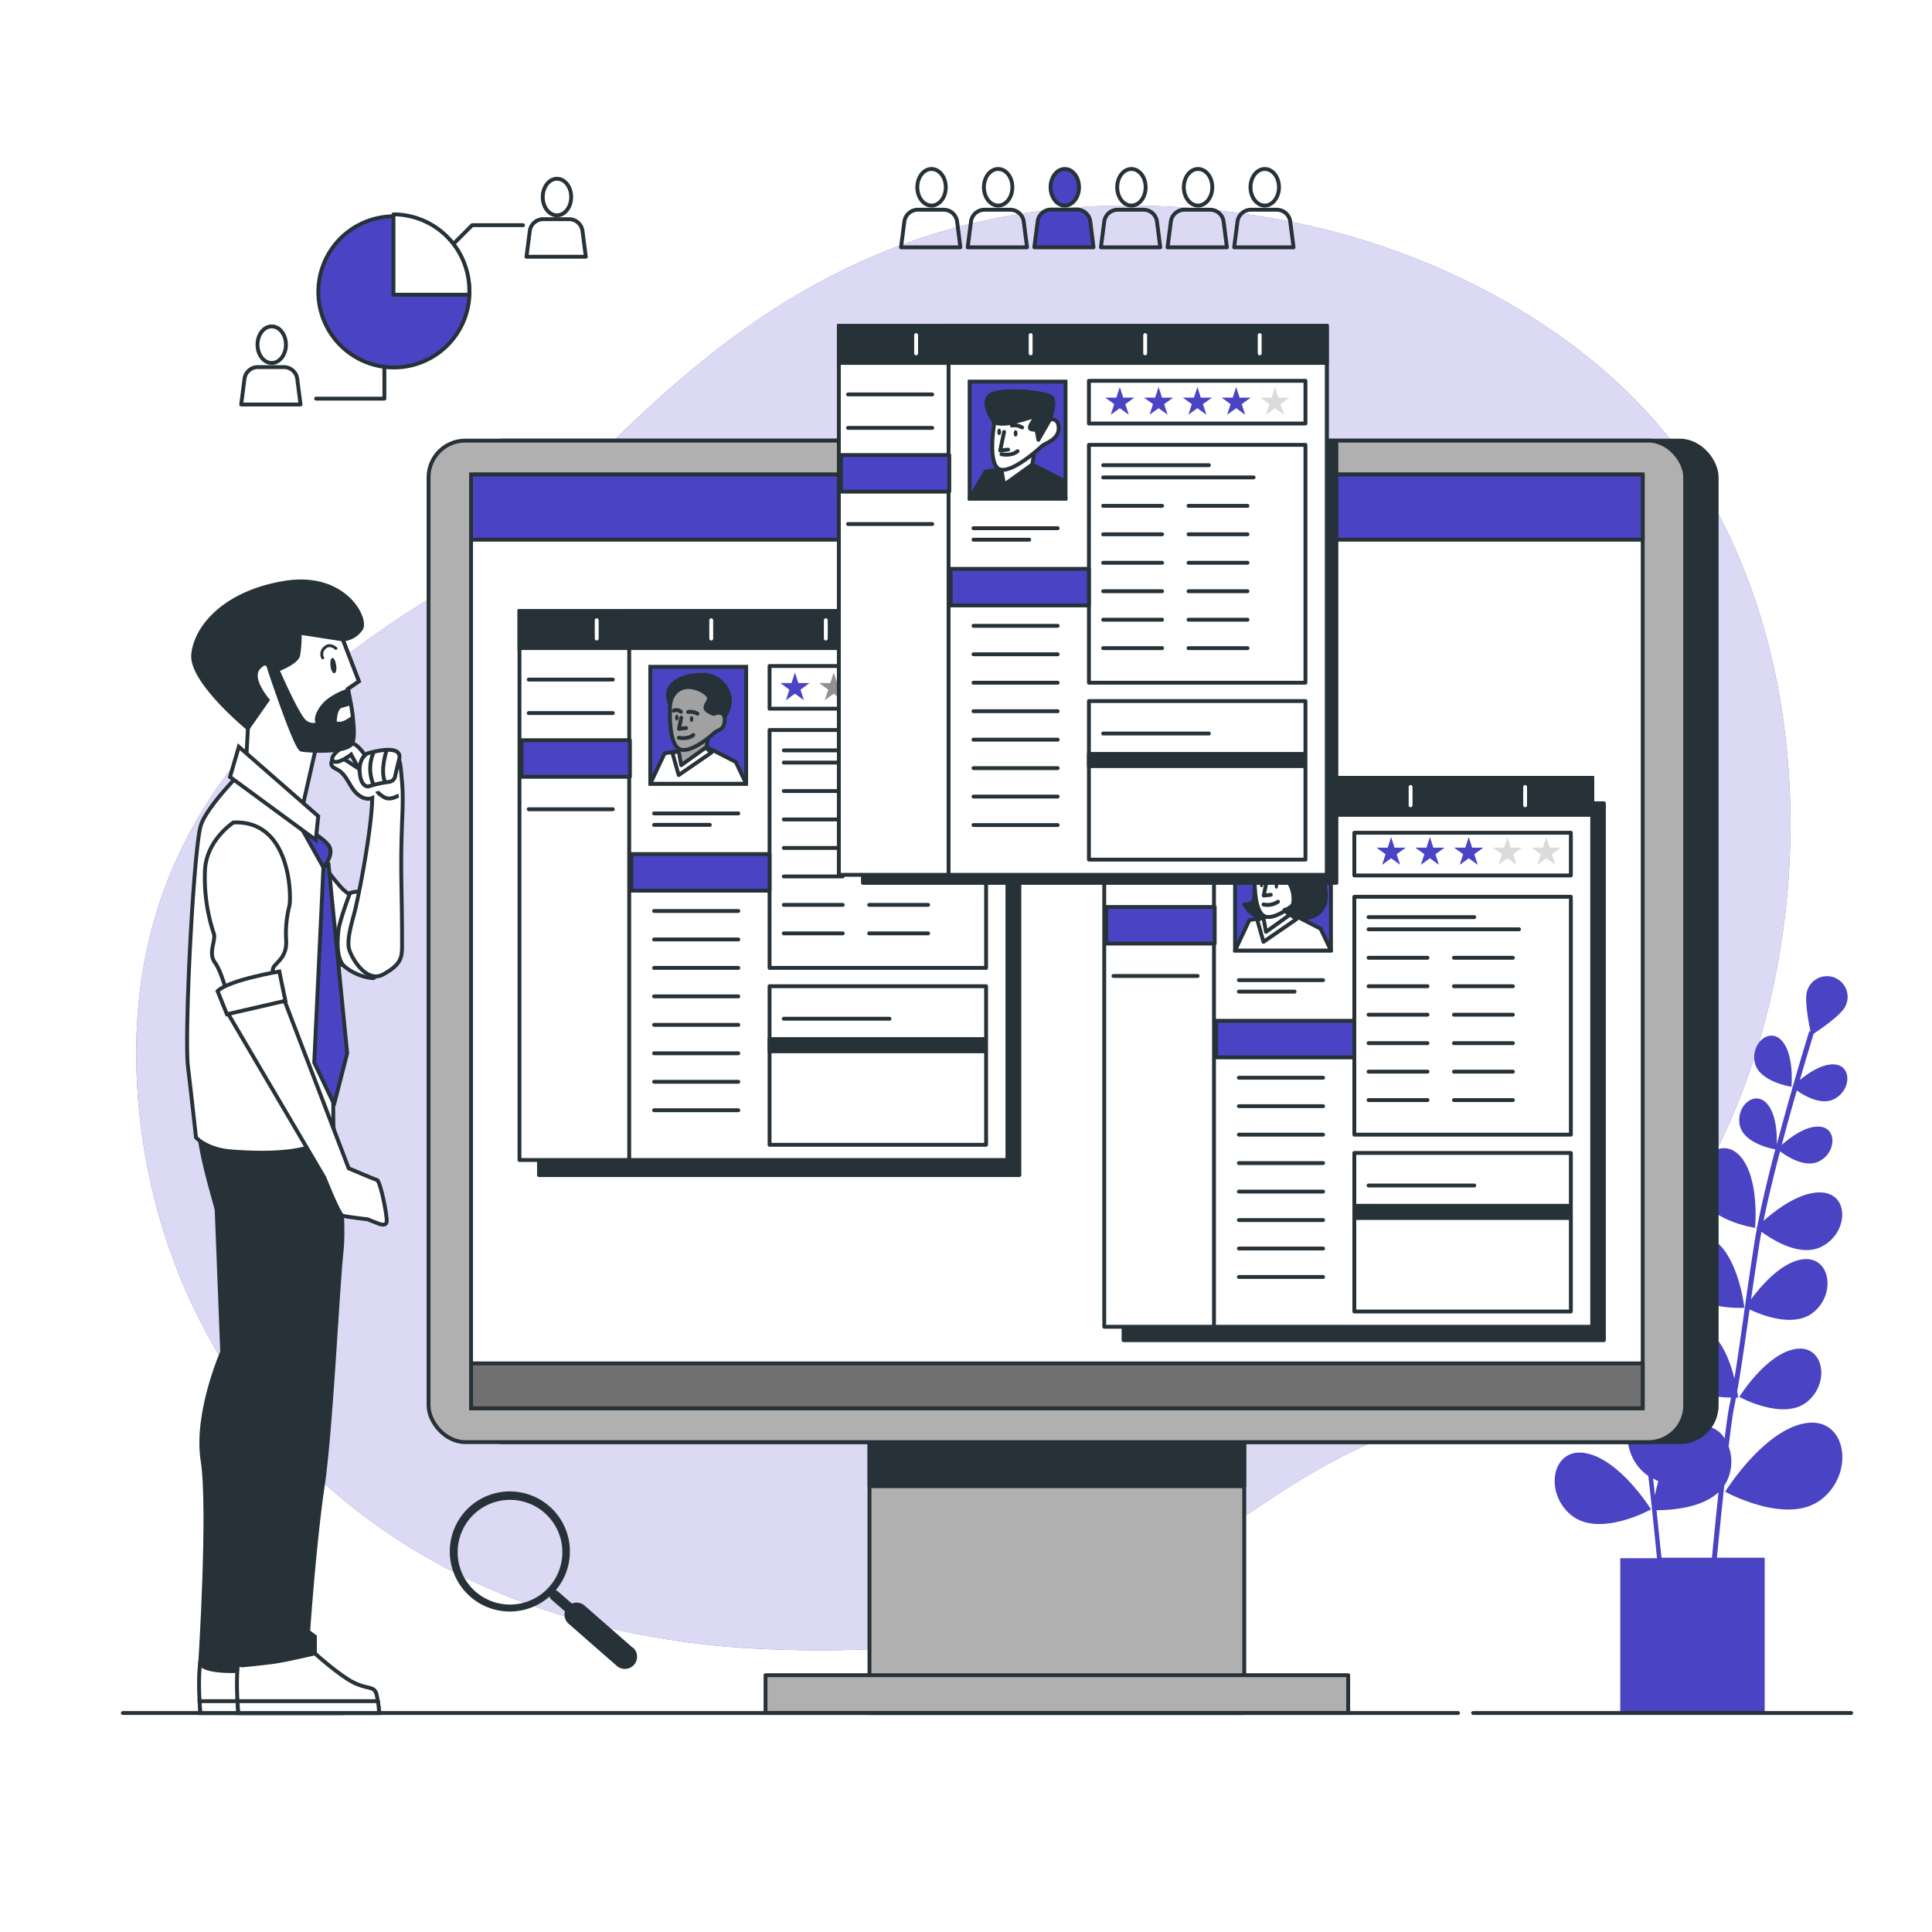 <svg class="animated" id="freepik_stories-profiling" xmlns="http://www.w3.org/2000/svg" viewBox="0 0 500 500" version="1.1" xmlns:xlink="http://www.w3.org/1999/xlink" xmlns:svgjs="http://svgjs.com/svgjs"><style>svg#freepik_stories-profiling:not(.animated) .animable {opacity: 0;}svg#freepik_stories-profiling.animated #freepik--background-simple--inject-8 {animation: 1s 1 forwards cubic-bezier(.36,-0.01,.5,1.38) lightSpeedLeft,1.5s Infinite  linear floating;animation-delay: 0s,1s;}svg#freepik_stories-profiling.animated #freepik--magnifying-glass--inject-8 {animation: 1s 1 forwards cubic-bezier(.36,-0.01,.5,1.38) slideUp,1.5s Infinite  linear wind;animation-delay: 0s,1s;}svg#freepik_stories-profiling.animated #freepik--people-icons--inject-8 {animation: 1s 1 forwards cubic-bezier(.36,-0.01,.5,1.38) lightSpeedLeft,1.5s Infinite  linear wind;animation-delay: 0s,1s;}svg#freepik_stories-profiling.animated #freepik--Chart--inject-8 {animation: 1s 1 forwards cubic-bezier(.36,-0.01,.5,1.38) zoomIn,1.5s Infinite  linear wind;animation-delay: 0s,1s;}svg#freepik_stories-profiling.animated #freepik--Plant--inject-8 {animation: 1s 1 forwards cubic-bezier(.36,-0.01,.5,1.38) slideRight,1.5s Infinite  linear wind;animation-delay: 0s,1s;}svg#freepik_stories-profiling.animated #freepik--Device--inject-8 {animation: 1s 1 forwards cubic-bezier(.36,-0.01,.5,1.38) fadeIn,1.5s Infinite  linear wind;animation-delay: 0s,1s;}svg#freepik_stories-profiling.animated #freepik--Floor--inject-8 {animation: 1s 1 forwards cubic-bezier(.36,-0.01,.5,1.38) lightSpeedRight;animation-delay: 0s;}svg#freepik_stories-profiling.animated #freepik--Character--inject-8 {animation: 1s 1 forwards cubic-bezier(.36,-0.01,.5,1.38) zoomIn,1.5s Infinite  linear heartbeat;animation-delay: 0s,1s;}svg#freepik_stories-profiling.animated #freepik--profile-3--inject-8 {animation: 1s 1 forwards cubic-bezier(.36,-0.01,.5,1.38) zoomOut,1.5s Infinite  linear floating;animation-delay: 0s,1s;}svg#freepik_stories-profiling.animated #freepik--profile-1--inject-8 {animation: 1s 1 forwards cubic-bezier(.36,-0.01,.5,1.38) zoomOut,1.5s Infinite  linear floating;animation-delay: 0s,1s;}svg#freepik_stories-profiling.animated #freepik--profile-2--inject-8 {animation: 1s 1 forwards cubic-bezier(.36,-0.01,.5,1.38) zoomOut,1.5s Infinite  linear floating;animation-delay: 0s,1s;}            @keyframes lightSpeedLeft {              from {                transform: translate3d(-50%, 0, 0) skewX(20deg);                opacity: 0;              }              60% {                transform: skewX(-10deg);                opacity: 1;              }              80% {                transform: skewX(2deg);              }              to {                opacity: 1;                transform: translate3d(0, 0, 0);              }            }                    @keyframes floating {                0% {                    opacity: 1;                    transform: translateY(0px);                }                50% {                    transform: translateY(-10px);                }                100% {                    opacity: 1;                    transform: translateY(0px);                }            }                    @keyframes slideUp {                0% {                    opacity: 0;                    transform: translateY(30px);                }                100% {                    opacity: 1;                    transform: inherit;                }            }                    @keyframes wind {                0% {                    transform: rotate( 0deg );                }                25% {                    transform: rotate( 1deg );                }                75% {                    transform: rotate( -1deg );                }            }                    @keyframes zoomIn {                0% {                    opacity: 0;                    transform: scale(0.5);                }                100% {                    opacity: 1;                    transform: scale(1);                }            }                    @keyframes slideRight {                0% {                    opacity: 0;                    transform: translateX(30px);                }                100% {                    opacity: 1;                    transform: translateX(0);                }            }                    @keyframes fadeIn {                0% {                    opacity: 0;                }                100% {                    opacity: 1;                }            }                    @keyframes lightSpeedRight {              from {                transform: translate3d(50%, 0, 0) skewX(-20deg);                opacity: 0;              }              60% {                transform: skewX(10deg);                opacity: 1;              }              80% {                transform: skewX(-2deg);              }              to {                opacity: 1;                transform: translate3d(0, 0, 0);              }            }                    @keyframes heartbeat {                0% {                    transform: scale(1);                }                10% {                    transform: scale(1.1);                }                30% {                    transform: scale(1);                }                40% {                    transform: scale(1);                }                50% {                    transform: scale(1.1);                }                60% {                    transform: scale(1);                }                100% {                    transform: scale(1);                }            }                    @keyframes zoomOut {                0% {                    opacity: 0;                    transform: scale(1.5);                }                100% {                    opacity: 1;                    transform: scale(1);                }            }        </style><g id="freepik--background-simple--inject-8" class="animable" style="transform-origin: 249.312px 240.146px;"><path d="M450.83,282.7c-13.56,35.38-41.28,73.68-80.28,85-58.93,17.14-66,63.41-171.53,59.12a218.19,218.19,0,0,1-45.64-6.52,181.47,181.47,0,0,1-21.46-6.95C70.25,389,38.09,335.5,35.42,279.48,31.89,205.8,84.67,170.68,119,150.12S194.63,49.88,298.43,53.3A211.58,211.58,0,0,1,345.34,60c34.93,9.21,70.43,29.57,91.07,59.34q2.31,3.36,4.44,6.86C468.46,171.8,469.33,234.45,450.83,282.7Z" style="fill: rgb(74, 67, 196); transform-origin: 249.312px 240.146px;" id="elpaf7f6h3ef" class="animable"></path><g id="elmxkvdd32vp"><path d="M450.83,282.7c-13.56,35.38-41.28,73.68-80.28,85-58.93,17.14-66,63.41-171.53,59.12a218.19,218.19,0,0,1-45.64-6.52,181.47,181.47,0,0,1-21.46-6.95C70.25,389,38.09,335.5,35.42,279.48,31.89,205.8,84.67,170.68,119,150.12S194.63,49.88,298.43,53.3A211.58,211.58,0,0,1,345.34,60c34.93,9.21,70.43,29.57,91.07,59.34q2.31,3.36,4.44,6.86C468.46,171.8,469.33,234.45,450.83,282.7Z" style="fill: rgb(255, 255, 255); opacity: 0.8; transform-origin: 249.312px 240.146px;" class="animable"></path></g></g><g id="freepik--magnifying-glass--inject-8" class="animable" style="transform-origin: 140.642px 408.947px;"><path d="M163.7,426.39l-12.42-10.87A3.14,3.14,0,0,0,148,415l-3.57-3.12a1.33,1.33,0,0,0-.63-.31,15.54,15.54,0,1,0-1.58,1.61,1.35,1.35,0,0,0,.43.73l3.56,3.12a3.17,3.17,0,0,0,1,3.24l12.42,10.86a3.16,3.16,0,1,0,4.17-4.75ZM132,415.26a13.55,13.55,0,1,1,13.54-13.54A13.57,13.57,0,0,1,132,415.26Z" style="fill: rgb(38, 50, 56); transform-origin: 140.642px 408.947px;" id="elrur34avuvyn" class="animable"></path></g><g id="freepik--people-icons--inject-8" class="animable" style="transform-origin: 283.98px 53.865px;"><path d="M244.77,48.46c0,2.62-1.65,4.74-3.69,4.74s-3.68-2.12-3.68-4.74,1.65-4.73,3.68-4.73S244.77,45.85,244.77,48.46Z" style="fill: none; stroke: rgb(38, 50, 56); stroke-linecap: round; stroke-linejoin: round; transform-origin: 241.085px 48.465px;" id="elttl9mwu2np" class="animable"></path><path d="M248.55,64H233.19l.86-6.66a3.52,3.52,0,0,1,3.48-3.06h6.69a3.52,3.52,0,0,1,3.48,3.06Z" style="fill: none; stroke: rgb(38, 50, 56); stroke-linecap: round; stroke-linejoin: round; transform-origin: 240.87px 59.14px;" id="elsz6ymxzhoe" class="animable"></path><path d="M262,48.46c0,2.62-1.65,4.74-3.68,4.74s-3.69-2.12-3.69-4.74,1.65-4.73,3.69-4.73S262,45.85,262,48.46Z" style="fill: none; stroke: rgb(38, 50, 56); stroke-linecap: round; stroke-linejoin: round; transform-origin: 258.315px 48.465px;" id="elpcy50o79oic" class="animable"></path><path d="M265.8,64H250.44l.85-6.66a3.52,3.52,0,0,1,3.48-3.06h6.69a3.52,3.52,0,0,1,3.48,3.06Z" style="fill: none; stroke: rgb(38, 50, 56); stroke-linecap: round; stroke-linejoin: round; transform-origin: 258.12px 59.14px;" id="elk1elaf3zhij" class="animable"></path><path d="M279.25,48.46c0,2.62-1.65,4.74-3.68,4.74s-3.68-2.12-3.68-4.74,1.64-4.73,3.68-4.73S279.25,45.85,279.25,48.46Z" style="fill: rgb(74, 67, 196); stroke: rgb(38, 50, 56); stroke-linecap: round; stroke-linejoin: round; transform-origin: 275.57px 48.465px;" id="elu5l67wl1h58" class="animable"></path><path d="M283,64H267.68l.86-6.66A3.5,3.5,0,0,1,272,54.23h6.68a3.51,3.51,0,0,1,3.48,3.06Z" style="fill: rgb(74, 67, 196); stroke: rgb(38, 50, 56); stroke-linecap: round; stroke-linejoin: round; transform-origin: 275.34px 59.115px;" id="el90vqworec9" class="animable"></path><path d="M296.49,48.46c0,2.62-1.65,4.74-3.68,4.74s-3.68-2.12-3.68-4.74,1.65-4.73,3.68-4.73S296.49,45.85,296.49,48.46Z" style="fill: none; stroke: rgb(38, 50, 56); stroke-linecap: round; stroke-linejoin: round; transform-origin: 292.81px 48.465px;" id="elef3gd5l8qi5" class="animable"></path><path d="M300.28,64H284.92l.86-6.66a3.5,3.5,0,0,1,3.48-3.06h6.68a3.5,3.5,0,0,1,3.48,3.06Z" style="fill: none; stroke: rgb(38, 50, 56); stroke-linecap: round; stroke-linejoin: round; transform-origin: 292.6px 59.14px;" id="elt4m5z22h4o" class="animable"></path><path d="M313.74,48.46c0,2.62-1.65,4.74-3.69,4.74s-3.68-2.12-3.68-4.74,1.65-4.73,3.68-4.73S313.74,45.85,313.74,48.46Z" style="fill: none; stroke: rgb(38, 50, 56); stroke-linecap: round; stroke-linejoin: round; transform-origin: 310.055px 48.465px;" id="eltwpg5fchksn" class="animable"></path><path d="M317.52,64H302.16l.86-6.66a3.52,3.52,0,0,1,3.48-3.06h6.68a3.52,3.52,0,0,1,3.49,3.06Z" style="fill: none; stroke: rgb(38, 50, 56); stroke-linecap: round; stroke-linejoin: round; transform-origin: 309.84px 59.14px;" id="eleljswphubxm" class="animable"></path><path d="M331,48.46c0,2.62-1.65,4.74-3.68,4.74s-3.69-2.12-3.69-4.74,1.65-4.73,3.69-4.73S331,45.85,331,48.46Z" style="fill: none; stroke: rgb(38, 50, 56); stroke-linecap: round; stroke-linejoin: round; transform-origin: 327.315px 48.465px;" id="elgprekdi09ro" class="animable"></path><path d="M334.77,64H319.4l.86-6.66a3.52,3.52,0,0,1,3.48-3.06h6.69a3.52,3.52,0,0,1,3.48,3.06Z" style="fill: none; stroke: rgb(38, 50, 56); stroke-linecap: round; stroke-linejoin: round; transform-origin: 327.085px 59.14px;" id="elte56vau89o9" class="animable"></path></g><g id="freepik--Chart--inject-8" class="animable" style="transform-origin: 107.015px 75.475px;"><path d="M121.5,75.15c0,.26,0,.52,0,.78a19.56,19.56,0,1,1,0-.78Z" style="fill: rgb(74, 67, 196); stroke: rgb(38, 50, 56); stroke-linecap: round; stroke-linejoin: round; transform-origin: 101.942px 75.54px;" id="el1s33ermwesy" class="animable"></path><path d="M101.83,55.48V76.27h19.62c0-.11,0-.22,0-.34s0-.52,0-.78A19.67,19.67,0,0,0,101.83,55.48Z" style="fill: rgb(255, 255, 255); stroke: rgb(38, 50, 56); stroke-linecap: round; stroke-linejoin: round; transform-origin: 111.64px 65.875px;" id="elsl3sov0d3s" class="animable"></path><path d="M147.82,51c0,2.61-1.65,4.73-3.68,4.73s-3.68-2.12-3.68-4.73,1.64-4.74,3.68-4.74S147.82,48.34,147.82,51Z" style="fill: none; stroke: rgb(38, 50, 56); stroke-linecap: round; stroke-linejoin: round; transform-origin: 144.14px 50.995px;" id="el9rgh8k3gfb" class="animable"></path><path d="M151.61,66.45H136.25l.86-6.66a3.5,3.5,0,0,1,3.48-3.07h6.68a3.51,3.51,0,0,1,3.48,3.07Z" style="fill: none; stroke: rgb(38, 50, 56); stroke-linecap: round; stroke-linejoin: round; transform-origin: 143.93px 61.585px;" id="elf2fvohyhdn" class="animable"></path><path d="M74,89.2c0,2.62-1.65,4.74-3.68,4.74s-3.68-2.12-3.68-4.74,1.64-4.73,3.68-4.73S74,86.59,74,89.2Z" style="fill: none; stroke: rgb(38, 50, 56); stroke-linecap: round; stroke-linejoin: round; transform-origin: 70.32px 89.205px;" id="elcncqaopz32e" class="animable"></path><path d="M77.78,104.69H62.42L63.28,98A3.5,3.5,0,0,1,66.76,95h6.68A3.51,3.51,0,0,1,76.92,98Z" style="fill: none; stroke: rgb(38, 50, 56); stroke-linecap: round; stroke-linejoin: round; transform-origin: 70.1px 99.845px;" id="el614fslal9xp" class="animable"></path><polyline points="117.42 63.05 122.19 58.28 135.37 58.28" style="fill: none; stroke: rgb(38, 50, 56); stroke-linecap: round; stroke-linejoin: round; transform-origin: 126.395px 60.665px;" id="el96j8zor2cnf" class="animable"></polyline><polyline points="99.48 95.02 99.48 103.16 81.81 103.16" style="fill: none; stroke: rgb(38, 50, 56); stroke-linecap: round; stroke-linejoin: round; transform-origin: 90.645px 99.09px;" id="el6mz0ytgpct" class="animable"></polyline></g><g id="freepik--Plant--inject-8" class="animable animator-active" style="transform-origin: 439.735px 348.047px;"><path d="M463.62,281.25s.82-8.19-2.46-11.88-8.19.82-7,5.74S463.62,281.25,463.62,281.25Z" style="fill: rgb(74, 67, 196); transform-origin: 458.845px 274.634px;" id="elg9o0b4s0fu" class="animable"></path><path d="M454.21,317.77s1.27-12.78-3.83-18.52-12.78,1.27-10.86,8.94S454.21,317.77,454.21,317.77Z" style="fill: rgb(74, 67, 196); transform-origin: 446.784px 307.458px;" id="el0qt7v0gzwqsq" class="animable"></path><path d="M451.44,338.46s-1.4-12.76-7.59-17.32-12.23,3.91-8.77,11S451.44,338.46,451.44,338.46Z" style="fill: rgb(74, 67, 196); transform-origin: 442.755px 329.168px;" id="eltphhfdda34" class="animable"></path><path d="M464.44,349.15c-7.55,1.45-14.31,12.36-14.31,12.36s11.31,6.25,17.49,1.33S472,347.69,464.44,349.15Z" style="fill: rgb(74, 67, 196); transform-origin: 460.74px 356.868px;" id="eloxw1jvlxkdf" class="animable"></path><path d="M466.94,368.37c-10.8,2.08-20.47,17.69-20.47,17.69s16.17,8.94,25,1.91S477.74,366.29,466.94,368.37Z" style="fill: rgb(74, 67, 196); transform-origin: 461.637px 379.418px;" id="el6o3807z9k98" class="animable"></path><path d="M446.24,384.47a9.6,9.6,0,0,0,.64-1.08,11.55,11.55,0,0,0,.49-9.05c.57-4.74,1.08-8.58,1.45-10.31.16-.74.32-1.52.47-2.34l.54,0s-.07-.61-.24-1.61c.87-4.84,1.74-10.92,2.78-18.19.14-1,.28-2,.43-3,2.94,1.39,11.39,4.81,16.43.8,6.18-4.92,4.37-15.15-3.18-13.7-5.46,1.05-10.5,7.05-12.88,10.29.67-4.62,1.4-9.58,2.22-14.77.14-.88.3-1.79.47-2.74,2.9,2.14,10,6.63,15.5,3.89,7.07-3.52,7.43-13.91-.26-14.06-5.54-.1-11.69,4.68-14.7,7.36,1.11-5.47,2.64-11.79,4.28-18,1.76,1.32,6.47,4.4,10.08,2.6,4.54-2.26,4.77-8.93-.17-9-3.59-.07-7.57,3.05-9.48,4.76,1.32-5,2.68-9.83,3.91-14.12,2,1.44,6.28,3.92,9.61,2.26,4.53-2.26,4.76-8.92-.17-9-3.13-.06-6.57,2.32-8.66,4.06,1.8-6.22,3.21-10.81,3.58-12,1.83-1.22,7.37-5,8.29-7.29a5.35,5.35,0,1,0-9.91-4c-.89,2.18.29,8.33.81,10.72l-.33-.1c-.05.15-1.89,6.09-4.26,14.34l-.15.15.09.07c-1.28,4.45-2.71,9.55-4.09,14.77.08-2.48-.07-7.79-2.54-10.55-3.27-3.69-8.19.81-7,5.73,1.1,4.4,7.76,5.84,9.16,6.1-1.84,7-3.56,14.16-4.7,20.1l-.25.26.18.15c-.23,1.19-.43,2.34-.6,3.43-1.17,7.39-2.16,14.31-3,20.42-.82,5.73-1.53,10.72-2.22,14.94-1-4.09-3-9.59-6.64-12.27a5.53,5.53,0,0,0-4.78-1.11c.3-4.85-3.8-9.06-8-6-5.09,3.74-6.25,14.23-6.25,14.23a23.08,23.08,0,0,0,9.31-1.52,9.79,9.79,0,0,0,.95,5.32,5,5,0,0,0-2.69,1,11.35,11.35,0,0,0-3.07,3.74,8.38,8.38,0,0,0-3.06,2c-.36-2.42-.74-5-1.15-7.92-.72-5-1.53-10.71-2.49-16.79-.14-.89-.3-1.84-.49-2.82l.15-.12-.21-.21c-.94-4.89-2.35-10.75-3.86-16.52,1.14-.21,6.62-1.4,7.53-5,1-4-3-7.74-5.73-4.71-2,2.28-2.15,6.64-2.08,8.67-1.14-4.28-2.31-8.48-3.36-12.14l.07-.06-.12-.12c-1.95-6.77-3.47-11.66-3.5-11.78l-.27.08c.42-2,1.39-7,.66-8.81a4.39,4.39,0,0,0-8.14,3.3c.75,1.87,5.3,5,6.81,6,.3,1,1.46,4.75,2.94,9.87-1.72-1.43-4.54-3.39-7.12-3.34-4,.08-3.86,5.56-.13,7.42,2.73,1.36,6.22-.68,7.89-1.86,1,3.52,2.13,7.52,3.21,11.6-1.57-1.4-4.84-4-7.79-3.91-4,.08-3.86,5.55-.14,7.41,3,1.48,6.84-1.05,8.29-2.14,1.34,5.13,2.61,10.33,3.51,14.82-2.47-2.2-7.53-6.13-12.08-6-6.31.12-6,8.66-.21,11.56,4.51,2.25,10.35-1.45,12.74-3.21.14.78.27,1.54.38,2.25.68,4.28,1.28,8.35,1.83,12.15-1.95-2.67-6.1-7.6-10.59-8.46-6.2-1.19-7.69,7.22-2.61,11.26,4.15,3.29,11.09.49,13.51-.66.12.84.24,1.68.35,2.49.46,3.23.88,6.16,1.28,8.81a12.16,12.16,0,0,0-2,3.91c-2.21-2.67-5.61-6-9.25-6.74-6.21-1.19-7.69,7.22-2.61,11.26,3.22,2.57,8.14,1.43,11.31.26a14,14,0,0,0,1.42,5.44,12.22,12.22,0,0,0,4,4.58c.79,6.74,1.67,15.4,2.25,21.3h-9.51v40.19H456.7V403.13H444.34C444.81,398.28,445.51,391.27,446.24,384.47ZM448,361.68c-.14.73-.28,1.42-.42,2.08-.33,1.53-.76,4.62-1.24,8.5A6.85,6.85,0,0,0,441,369a27.21,27.21,0,0,0-2.74-4.36,8,8,0,0,0,.26-4.75A26,26,0,0,0,448,361.68ZM427.8,382.59q.68.41,1.38.75c-.37,1.31-.66,2.55-.89,3.63C428.13,385.46,428,384,427.8,382.59Zm.91,8.25c2.94,0,11.25-.32,15.91-4.52h.12c-.66,6.22-1.27,12.41-1.7,16.81H430C429.62,399.68,429.18,395.27,428.71,390.84Z" style="fill: rgb(74, 67, 196); transform-origin: 439.735px 348.047px;" id="elyevz7903rmd" class="animable"></path><path d="M420.94,299.44c1-4-3-7.75-5.73-4.71s-2,9.76-2,9.76S419.93,303.48,420.94,299.44Z" style="fill: rgb(74, 67, 196); transform-origin: 417.109px 299.055px;" id="elnq9q3l6il3" class="animable"></path><path d="M420.93,334.5s10.5-1.57,12.07-7.87-4.72-12.07-8.92-7.35S420.93,334.5,420.93,334.5Z" style="fill: rgb(74, 67, 196); transform-origin: 427.03px 326.025px;" id="elme7745fdj3" class="animable"></path><path d="M410.46,376.09c-8.87-1.71-11,10.33-3.73,16.11s20.56-1.57,20.56-1.57S419.34,377.8,410.46,376.09Z" style="fill: rgb(74, 67, 196); transform-origin: 414.817px 385.171px;" id="elreo1fjvyur" class="animable"></path></g><g id="freepik--Device--inject-8" class="animable" style="transform-origin: 277.59px 278.675px;"><rect x="120.69" y="114.03" width="323.58" height="259.19" rx="9.5" style="fill: rgb(38, 50, 56); stroke: rgb(38, 50, 56); stroke-linecap: round; stroke-linejoin: round; transform-origin: 282.48px 243.625px;" id="eljhs0z77nq2f" class="animable"></rect><rect x="225.02" y="188.2" width="96.99" height="255.12" style="fill: rgb(176, 176, 176); stroke: rgb(38, 50, 56); stroke-linecap: round; stroke-linejoin: round; transform-origin: 273.515px 315.76px;" id="elu4fe9g2lavl" class="animable"></rect><rect x="225.02" y="184.94" width="96.99" height="199.69" style="fill: rgb(38, 50, 56); stroke: rgb(38, 50, 56); stroke-linecap: round; stroke-linejoin: round; transform-origin: 273.515px 284.785px;" id="elec1hcudp1o" class="animable"></rect><rect x="198.12" y="433.54" width="150.79" height="9.78" style="fill: rgb(176, 176, 176); stroke: rgb(38, 50, 56); stroke-linecap: round; stroke-linejoin: round; transform-origin: 273.515px 438.43px;" id="eloso11g1xhg" class="animable"></rect><rect x="110.91" y="114.03" width="325.21" height="259.19" rx="9.5" style="fill: rgb(176, 176, 176); stroke: rgb(38, 50, 56); stroke-linecap: round; stroke-linejoin: round; transform-origin: 273.515px 243.625px;" id="el63t0hud8a2v" class="animable"></rect><rect x="121.91" y="122.8" width="303.22" height="241.67" style="fill: rgb(255, 255, 255); stroke: rgb(38, 50, 56); stroke-miterlimit: 10; transform-origin: 273.52px 243.635px;" id="elaxd65tiyzzw" class="animable"></rect><rect x="121.91" y="352.85" width="303.22" height="11.61" style="fill: rgb(112, 112, 112); stroke: rgb(38, 50, 56); stroke-linecap: round; stroke-linejoin: round; transform-origin: 273.52px 358.655px;" id="eln6ywumm3bt" class="animable"></rect><rect x="121.91" y="122.8" width="303.22" height="16.88" style="fill: rgb(74, 67, 196); stroke: rgb(38, 50, 56); stroke-linecap: round; stroke-linejoin: round; transform-origin: 273.52px 131.24px;" id="elf7ymobqsq9" class="animable"></rect></g><g id="freepik--Floor--inject-8" class="animable" style="transform-origin: 255.435px 443.32px;"><line x1="381.24" y1="443.32" x2="479.08" y2="443.32" style="fill: none; stroke: rgb(38, 50, 56); stroke-linecap: round; stroke-linejoin: round; transform-origin: 430.16px 443.32px;" id="el6f5kgq66v3p" class="animable"></line><line x1="31.79" y1="443.32" x2="377.34" y2="443.32" style="fill: none; stroke: rgb(38, 50, 56); stroke-linecap: round; stroke-linejoin: round; transform-origin: 204.565px 443.32px;" id="el847xfuwv8ig" class="animable"></line></g><g id="freepik--Character--inject-8" class="animable" style="transform-origin: 76.325px 296.897px;"><path d="M88.29,443.32H51.88s-.13-1.21-.23-3.06c-.26-4.49-.37-12.69,1.91-15.85,3.21-4.46,18.13,3.48,18.13,3.48s6.81,6.2,10.61,7.83,4.89.53,5.44,3.26c.09.46.17.89.24,1.28A21.58,21.58,0,0,1,88.29,443.32Z" style="fill: rgb(255, 255, 255); stroke: rgb(38, 50, 56); stroke-miterlimit: 10; transform-origin: 69.903px 433.185px;" id="eli6k5azf2k2s" class="animable"></path><path d="M88.29,443.32H51.88s-.13-1.21-.23-3.06H88A21.58,21.58,0,0,1,88.29,443.32Z" style="fill: rgb(255, 255, 255); stroke: rgb(38, 50, 56); stroke-miterlimit: 10; transform-origin: 69.97px 441.79px;" id="el8q4ua91be1r" class="animable"></path><path d="M55.29,292.88l2.21,57s-7,15.83-5.06,28.17-.63,52.53-.63,52.53.63,1.9,8.22,1.9,8.86-5.38,8.86-5.38,6.33-72.15,7-77.53,7.91-55.06,7.91-55.06Z" style="fill: rgb(38, 50, 56); stroke: rgb(38, 50, 56); stroke-miterlimit: 10; transform-origin: 67.805px 362.68px;" id="elosaspmlvcs" class="animable"></path><path d="M98.1,443.32H61.69s-.13-1.21-.23-3.06c-.26-4.49-.37-12.69,1.91-15.85,3.21-4.46,18.13,3.48,18.13,3.48s6.81,6.2,10.61,7.83,4.89.53,5.44,3.26c.09.46.17.89.24,1.28A21.58,21.58,0,0,1,98.1,443.32Z" style="fill: rgb(255, 255, 255); stroke: rgb(38, 50, 56); stroke-miterlimit: 10; transform-origin: 79.713px 433.185px;" id="elzjmfr1i5iy" class="animable"></path><path d="M98.1,443.32H61.69s-.13-1.21-.23-3.06H97.79A21.58,21.58,0,0,1,98.1,443.32Z" style="fill: rgb(255, 255, 255); stroke: rgb(38, 50, 56); stroke-miterlimit: 10; transform-origin: 79.78px 441.79px;" id="eltwf7k0tadv" class="animable"></path><path d="M86.22,291.08s3.27,22.37,2.18,32.7S85.68,370,83.51,384.64s-3.75,37.6-3.75,37.6l1.74,1.3v4.35s-7.39,1.74-10.43,2.17c-2.06.3-5.94.7-8.25.93a1.36,1.36,0,0,1-1.46-1.64l1-4.94,1.14-5.9s-6.08-37.68-5-44.2,4.89-21.73,4.89-23.36S58,321.06,56.89,316.17s-5.44-17.93-5.44-25S86.22,291.08,86.22,291.08Z" style="fill: rgb(38, 50, 56); stroke: rgb(38, 50, 56); stroke-miterlimit: 10; transform-origin: 70.036px 359.5px;" id="elignao0t4j4e" class="animable"></path><path d="M78.62,217s7.88,11.14,10.32,13.32S99.27,236.84,99,240.37s-1.09,7.61-5.44,9.51S80,245.53,80,245.53Z" style="fill: rgb(255, 255, 255); stroke: rgb(38, 50, 56); stroke-miterlimit: 10; transform-origin: 88.813px 233.62px;" id="elmsiaco6pin" class="animable"></path><path d="M90.58,231.13s-2.72,7.07-3,9.78-.55,7.34,1.63,9.24a13.55,13.55,0,0,0,7.33,3c1.63,0,2.18-10.87,2.45-12.77s1.9-6,.27-7.88S92.75,230.32,90.58,231.13Z" style="fill: rgb(255, 255, 255); stroke: rgb(38, 50, 56); stroke-miterlimit: 10; transform-origin: 93.684px 241.929px;" id="eli1beumuz1ua" class="animable"></path><path d="M96.34,206.51c-1.91.8-4-.78-5.14-2.5s-2-3.81-3.83-4.81c-.57-.32-1.25-.55-1.53-1.14-.48-1,.69-2.1,1.79-2.11s4.33,2.6,5.38,3c3.6,1.2,5.26-2.85,9-2.62a2,2,0,0,1,1.26.39c.39.36.63,4.19.69,4.72.67,6.6-.14,10.15-.12,22.68,0,4.82.25,13,.21,20.69,0,3.13-.35,4.87-4.91,7.38s-8.77-5.16-8.93-7.27c-.24-3.25,1.19-7.09,1.88-10.22C93.65,227.83,96.22,213.51,96.34,206.51Z" style="fill: rgb(255, 255, 255); stroke: rgb(38, 50, 56); stroke-miterlimit: 10; transform-origin: 94.978px 224.319px;" id="eltcv9uehe4n" class="animable"></path><path d="M94.48,195.46s-.19-.3-.5-.7c-.69-.91-2-2.41-3-2.36-1.45.07-5.9,3.13-4.86,4.45s4.75-1.58,4.75-1.58l2.39,4.39,3.66-.52Z" style="fill: rgb(255, 255, 255); stroke: rgb(38, 50, 56); stroke-miterlimit: 10; transform-origin: 91.442px 196.029px;" id="elsx5x0swiiqh" class="animable"></path><path d="M95.08,195s-2.2,1-2,4.67,1.9,4.15,2.62,3.74a33.08,33.08,0,0,1,5.09-1.08,1.8,1.8,0,0,0,1.47-1.43c.16-.8.46-2.11,1-4.22C104.61,192,95.08,195,95.08,195Z" style="fill: rgb(255, 255, 255); stroke: rgb(38, 50, 56); stroke-miterlimit: 10; transform-origin: 98.229px 198.792px;" id="el8778j8grm4" class="animable"></path><path d="M96.66,194.79a10.47,10.47,0,0,0-.09,8.06" style="fill: none; stroke: rgb(38, 50, 56); stroke-miterlimit: 10; transform-origin: 96.234px 198.82px;" id="elbnhyq0mq" class="animable"></path><path d="M100.05,194.19s-1.73,5.06-.41,8.21" style="fill: none; stroke: rgb(38, 50, 56); stroke-miterlimit: 10; transform-origin: 99.597px 198.295px;" id="elvoqbjojytuo" class="animable"></path><path d="M97.64,204.78s.12.57,1.76,1.53,3.44-.35,3.77-.42" style="fill: none; stroke: rgb(38, 50, 56); stroke-miterlimit: 10; transform-origin: 100.405px 205.72px;" id="el2ap57l30ck9" class="animable"></path><path d="M64.16,188.47l-.72,13.38,14.38,9,4.07-17.88-11.5-25s-3.2-1.91-5.76,3.58.21,10.95.21,10.95Z" style="fill: rgb(255, 255, 255); stroke: rgb(38, 50, 56); stroke-miterlimit: 10; transform-origin: 72.665px 189.249px;" id="elvx5jkeczxm" class="animable"></path><path d="M88.69,165.47l4.18,10.85-2.82,1.93s2.63,11.88,1,14.27S79.5,194.34,78,194s-8.26-20.74-8.26-20.74-.41-3.16-2.85-.4,2.37,8.31,2.37,8.31l-5.11,7.3S49.37,176.34,50,169.39s7.95-15.93,23.52-18.54S95,160,93.47,162.67A6.13,6.13,0,0,1,88.69,165.47Z" style="fill: rgb(38, 50, 56); stroke: rgb(38, 50, 56); stroke-miterlimit: 10; transform-origin: 71.842px 172.394px;" id="elqub8cfhpbhr" class="animable"></path><path d="M88.35,182.69c-1.8.47-1.7,4.44-1.7,4.44a3.7,3.7,0,0,0,2.61-.16,10.24,10.24,0,0,0,2.06-1.3c-.15-1.27-.35-2.54-.55-3.67C90,182.24,89.1,182.49,88.35,182.69Z" style="fill: rgb(255, 255, 255); stroke: rgb(38, 50, 56); stroke-miterlimit: 10; transform-origin: 88.984px 184.648px;" id="el752tv5xpo57" class="animable"></path><path d="M77.16,169.62c-.49,1.89-5.36,3.73-5.36,3.73l1.25,2.79s4,8.93,5.69,10.51,4.07.86,3.42.15.58-4,3.4-5.87a19,19,0,0,1,4.58-2.25c0-.27-.09-.43-.09-.43l2.82-1.93-4.18-10.85-11.14-1.72A29.94,29.94,0,0,1,77.16,169.62Z" style="fill: rgb(255, 255, 255); stroke: rgb(38, 50, 56); stroke-miterlimit: 10; transform-origin: 82.335px 175.673px;" id="elaiyypi5ufs" class="animable"></path><path d="M87,172.14c.17,1.08,0,2-.46,2.08s-.88-.77-1-1.85,0-2,.46-2.08S86.82,171.05,87,172.14Z" style="fill: rgb(38, 50, 56); transform-origin: 86.281px 172.255px;" id="ely4a4pzrpos8" class="animable"></path><path d="M86.93,167.81s-1.64-1.52-2.93-.12a2.06,2.06,0,0,0-.47,2.57" style="fill: none; stroke: rgb(38, 50, 56); stroke-linecap: round; stroke-linejoin: round; stroke-width: 0.75px; transform-origin: 85.101px 168.679px;" id="el5elcys78ldn" class="animable"></path><path d="M64.6,197.68S53.88,207.94,52,213.54s-4.34,54.36-3.35,62.57,2.07,18.26,2.07,18.26S53.48,297.53,60,298c27.7,2.09,26.27-6.93,26.27-6.93s-.16-57.88-1.08-64.57-8.79-19.59-12.31-22.79A60.86,60.86,0,0,0,64.6,197.68Z" style="fill: rgb(255, 255, 255); stroke: rgb(38, 50, 56); stroke-miterlimit: 10; transform-origin: 67.353px 247.997px;" id="el8smkt0mj684" class="animable"></path><path d="M77.51,213.41l6.19,11.07s2.6-2.93,1.62-5.21S77.51,213.41,77.51,213.41Z" style="fill: rgb(74, 67, 196); stroke: rgb(38, 50, 56); stroke-linecap: round; stroke-linejoin: round; transform-origin: 81.525px 218.945px;" id="eln629x5j6lrb" class="animable"></path><polygon points="83.7 224.48 81.32 274.99 86.47 285.78 89.85 272.58 85 223.5 83.7 224.48" style="fill: rgb(74, 67, 196); stroke: rgb(38, 50, 56); stroke-linecap: round; stroke-linejoin: round; transform-origin: 85.585px 254.64px;" id="ela3xhjg79irw" class="animable"></polygon><polygon points="61.81 193.26 82.36 211.23 81.72 217.38 59.53 201.08 61.81 193.26" style="fill: rgb(255, 255, 255); stroke: rgb(38, 50, 56); stroke-miterlimit: 10; transform-origin: 70.945px 205.32px;" id="el5hdyhcfpf5h" class="animable"></polygon><path d="M58.57,261.57l25.36,43.16s3.81,9.65,4.74,9.91,6.47.92,6.47.92l2.8,1.1s1.87.83,2.12-.41-1.59-10.63-2.52-10.89-7.3-3-7.3-3L72.5,256Z" style="fill: rgb(255, 255, 255); stroke: rgb(38, 50, 56); stroke-miterlimit: 10; transform-origin: 79.327px 286.466px;" id="el5jxu427i5tp" class="animable"></path><path d="M60.41,212.86s-7.13,4.61-7.37,12.58a45.87,45.87,0,0,0,2.27,16.1c.7,1.81-1.6,5,.35,7.63S59.53,260,59.53,260L72,257.29s-2.41-5.7-1-7.29,3.23-2.91,3.06-6.57a29.06,29.06,0,0,1,.81-8.91C75.41,233,75.67,212.15,60.41,212.86Z" style="fill: rgb(255, 255, 255); stroke: rgb(38, 50, 56); stroke-miterlimit: 10; transform-origin: 64.026px 236.421px;" id="elv0kavw68vwe" class="animable"></path><path d="M56.31,256.49l2.42,6L73.86,259l-1.57-7.58S59.23,253.6,56.31,256.49Z" style="fill: rgb(255, 255, 255); stroke: rgb(38, 50, 56); stroke-miterlimit: 10; transform-origin: 65.085px 256.955px;" id="el6oznff3gvu2" class="animable"></path></g><g id="freepik--profile-3--inject-8" class="animable" style="transform-origin: 350.435px 274.07px;"><rect x="290.77" y="207.89" width="124.32" height="138.94" style="fill: rgb(38, 50, 56); stroke: rgb(38, 50, 56); stroke-linecap: round; stroke-linejoin: round; transform-origin: 352.93px 277.36px;" id="el7086n1hubu5" class="animable"></rect><rect x="285.78" y="201.31" width="126.28" height="142.06" style="fill: rgb(255, 255, 255); stroke: rgb(38, 50, 56); stroke-linecap: round; stroke-linejoin: round; transform-origin: 348.92px 272.34px;" id="el6ivskmmtm9h" class="animable"></rect><rect x="314.18" y="201.31" width="97.88" height="142.06" style="fill: rgb(255, 255, 255); stroke: rgb(38, 50, 56); stroke-linecap: round; stroke-linejoin: round; transform-origin: 363.12px 272.34px;" id="elre8zsvvsm6d" class="animable"></rect><rect x="285.78" y="201.31" width="126.28" height="9.57" style="fill: rgb(38, 50, 56); stroke: rgb(38, 50, 56); stroke-miterlimit: 10; transform-origin: 348.92px 206.095px;" id="el17d4kcym9al" class="animable"></rect><rect x="319.63" y="215.72" width="24.82" height="30.27" style="fill: rgb(74, 67, 196); stroke: rgb(38, 50, 56); stroke-miterlimit: 10; transform-origin: 332.04px 230.855px;" id="el7a7vvytzts3" class="animable"></rect><path d="M324.57,224.84s.55,8.25-.55,8.8a3.34,3.34,0,0,1-2,.36,6.87,6.87,0,0,0,3.66,3.3c2.57.92,4.58-1.46,4.58-1.46l-2.75-11.37Z" style="fill: rgb(38, 50, 56); stroke: rgb(38, 50, 56); stroke-linecap: round; stroke-linejoin: round; transform-origin: 326.14px 230.991px;" id="el03jz8r72zvft" class="animable"></path><polygon points="319.63 245.99 323.34 238.1 334.19 236.46 341.77 240.35 344.45 245.99 319.63 245.99" style="fill: rgb(255, 255, 255); stroke: rgb(38, 50, 56); stroke-linecap: round; stroke-linejoin: round; transform-origin: 332.04px 241.225px;" id="eltjfmfeehcu" class="animable"></polygon><polygon points="325.38 238.06 326.98 243.75 335.5 237.89 332.45 235.47 325.38 238.06" style="fill: rgb(255, 255, 255); stroke: rgb(38, 50, 56); stroke-linecap: round; stroke-linejoin: round; transform-origin: 330.44px 239.61px;" id="elqr0xytxj1i9" class="animable"></polygon><polygon points="334.81 232.78 334.19 236.46 327.64 241.17 326.82 236.67 334.81 232.78" style="fill: rgb(255, 255, 255); stroke: rgb(38, 50, 56); stroke-linecap: round; stroke-linejoin: round; transform-origin: 330.815px 236.975px;" id="elqkbh8p2vgrk" class="animable"></polygon><path d="M324.73,227s-.38,8.54,2.4,10.05,8.5-3.6,9.14-4.24,4.06-1.51,4.06-4.31-2.13-2.14-2.13-2.14,1.28-3.66.64-5.17-9.51-2-12.29-.31S324.73,227,324.73,227Z" style="fill: rgb(255, 255, 255); stroke: rgb(38, 50, 56); stroke-linecap: round; stroke-linejoin: round; transform-origin: 332.45px 228.572px;" id="elvp4h6wknu4" class="animable"></path><path d="M333.37,224.84a2.42,2.42,0,0,0,0,3.3,7.82,7.82,0,0,1,1.28,5.68c-.18,1.28-2.2,1.65-2.2,1.65s.55,1.1,2.93,1.83,6.17.28,7.45-3.38-1.77-11.28-2.86-13.29-7.52-3.67-11.73-2.75-5.87,3.48-5.5,5.13,1.46,2.56,4.21,2.56A40.36,40.36,0,0,0,333.37,224.84Z" style="fill: rgb(38, 50, 56); stroke: rgb(38, 50, 56); stroke-linecap: round; stroke-linejoin: round; transform-origin: 332.914px 227.607px;" id="elowwf7k5a2ab" class="animable"></path><path d="M325.71,227.06a1.75,1.75,0,0,1,1.84.31" style="fill: none; stroke: rgb(38, 50, 56); stroke-linecap: round; stroke-linejoin: round; transform-origin: 326.63px 227.148px;" id="elgo3dejxtu9f" class="animable"></path><polyline points="327.64 228.89 327.05 231.77 328.89 231.57" style="fill: none; stroke: rgb(38, 50, 56); stroke-linecap: round; stroke-linejoin: round; transform-origin: 327.97px 230.33px;" id="eludjqw8re0k8" class="animable"></polyline><path d="M330.77,229.23c0,.42-.2.76-.45.76s-.44-.34-.44-.76.2-.76.44-.76S330.77,228.81,330.77,229.23Z" style="fill: rgb(38, 50, 56); transform-origin: 330.325px 229.23px;" id="eld9u3nkq83b" class="animable"></path><path d="M326.94,228.87c0,.42-.19.76-.44.76s-.44-.34-.44-.76.19-.75.44-.75S326.94,228.46,326.94,228.87Z" style="fill: rgb(38, 50, 56); transform-origin: 326.5px 228.875px;" id="el7tny995z5hn" class="animable"></path><path d="M329.43,227.41a3.56,3.56,0,0,1,2.4.44" style="fill: none; stroke: rgb(38, 50, 56); stroke-linecap: round; stroke-linejoin: round; transform-origin: 330.63px 227.605px;" id="eli2v9kpioer" class="animable"></path><path d="M327,234.08a4.74,4.74,0,0,0,3.74-.72" style="fill: none; stroke: rgb(38, 50, 56); stroke-linecap: round; stroke-linejoin: round; transform-origin: 328.87px 233.779px;" id="elzbxsada96s" class="animable"></path><rect x="350.5" y="215.51" width="56.04" height="11.05" style="fill: rgb(255, 255, 255); stroke: rgb(38, 50, 56); stroke-linecap: round; stroke-linejoin: round; transform-origin: 378.52px 221.035px;" id="elhjppeekos0l" class="animable"></rect><polygon points="360.02 216.63 360.91 219.38 363.8 219.38 361.46 221.07 362.36 223.81 360.02 222.12 357.69 223.81 358.58 221.07 356.25 219.38 359.13 219.38 360.02 216.63" style="fill: rgb(74, 67, 196); transform-origin: 360.025px 220.22px;" id="elo2vhyy416e" class="animable"></polygon><polygon points="370.06 216.63 370.95 219.38 373.84 219.38 371.5 221.07 372.39 223.81 370.06 222.12 367.73 223.81 368.62 221.07 366.29 219.38 369.17 219.38 370.06 216.63" style="fill: rgb(74, 67, 196); transform-origin: 370.065px 220.22px;" id="elvn3j3f0xbvb" class="animable"></polygon><polygon points="380.1 216.63 381 219.38 383.88 219.38 381.55 221.07 382.44 223.81 380.1 222.12 377.77 223.81 378.66 221.07 376.33 219.38 379.21 219.38 380.1 216.63" style="fill: rgb(74, 67, 196); transform-origin: 380.105px 220.22px;" id="el8j6owxsqgvq" class="animable"></polygon><polygon points="390.14 216.63 391.04 219.38 393.92 219.38 391.59 221.07 392.48 223.81 390.14 222.12 387.81 223.81 388.7 221.07 386.37 219.38 389.25 219.38 390.14 216.63" style="fill: rgb(219, 219, 219); transform-origin: 390.145px 220.22px;" id="el5p9tuf0j6z8" class="animable"></polygon><polygon points="400.19 216.63 401.08 219.38 403.96 219.38 401.63 221.07 402.52 223.81 400.19 222.12 397.85 223.81 398.74 221.07 396.41 219.38 399.3 219.38 400.19 216.63" style="fill: rgb(219, 219, 219); transform-origin: 400.185px 220.22px;" id="elkn30w4kji6" class="animable"></polygon><rect x="350.5" y="232.09" width="56.04" height="61.56" style="fill: rgb(255, 255, 255); stroke: rgb(38, 50, 56); stroke-linecap: round; stroke-linejoin: round; transform-origin: 378.52px 262.87px;" id="eljiaisravpcn" class="animable"></rect><rect x="350.5" y="298.38" width="56.04" height="41.04" style="fill: rgb(255, 255, 255); stroke: rgb(38, 50, 56); stroke-linecap: round; stroke-linejoin: round; transform-origin: 378.52px 318.9px;" id="eldh4er0b29g" class="animable"></rect><line x1="320.62" y1="253.66" x2="342.41" y2="253.66" style="fill: none; stroke: rgb(38, 50, 56); stroke-linecap: round; stroke-linejoin: round; transform-origin: 331.515px 253.66px;" id="el1mg3qom5o1j" class="animable"></line><line x1="320.62" y1="278.91" x2="342.41" y2="278.91" style="fill: none; stroke: rgb(38, 50, 56); stroke-linecap: round; stroke-linejoin: round; transform-origin: 331.515px 278.91px;" id="eln8yismaacqc" class="animable"></line><line x1="288.16" y1="252.58" x2="309.94" y2="252.58" style="fill: none; stroke: rgb(38, 50, 56); stroke-linecap: round; stroke-linejoin: round; transform-origin: 299.05px 252.58px;" id="elbe6hkla5h88" class="animable"></line><line x1="288.16" y1="227.69" x2="309.94" y2="227.69" style="fill: none; stroke: rgb(38, 50, 56); stroke-linecap: round; stroke-linejoin: round; transform-origin: 299.05px 227.69px;" id="elx5s5t5wsnm" class="animable"></line><line x1="288.16" y1="219.04" x2="309.94" y2="219.04" style="fill: none; stroke: rgb(38, 50, 56); stroke-linecap: round; stroke-linejoin: round; transform-origin: 299.05px 219.04px;" id="el834tnt65heh" class="animable"></line><line x1="320.62" y1="286.28" x2="342.41" y2="286.28" style="fill: none; stroke: rgb(38, 50, 56); stroke-linecap: round; stroke-linejoin: round; transform-origin: 331.515px 286.28px;" id="elnlna8t5mnx" class="animable"></line><line x1="320.62" y1="293.65" x2="342.41" y2="293.65" style="fill: none; stroke: rgb(38, 50, 56); stroke-linecap: round; stroke-linejoin: round; transform-origin: 331.515px 293.65px;" id="el31yougr4xl1" class="animable"></line><line x1="320.62" y1="301.01" x2="342.41" y2="301.01" style="fill: none; stroke: rgb(38, 50, 56); stroke-linecap: round; stroke-linejoin: round; transform-origin: 331.515px 301.01px;" id="elptczh7003rn" class="animable"></line><line x1="320.62" y1="308.38" x2="342.41" y2="308.38" style="fill: none; stroke: rgb(38, 50, 56); stroke-linecap: round; stroke-linejoin: round; transform-origin: 331.515px 308.38px;" id="elikzf3os93t" class="animable"></line><line x1="320.62" y1="315.75" x2="342.41" y2="315.75" style="fill: none; stroke: rgb(38, 50, 56); stroke-linecap: round; stroke-linejoin: round; transform-origin: 331.515px 315.75px;" id="elt6l12d6cd48" class="animable"></line><line x1="320.62" y1="323.11" x2="342.41" y2="323.11" style="fill: none; stroke: rgb(38, 50, 56); stroke-linecap: round; stroke-linejoin: round; transform-origin: 331.515px 323.11px;" id="eltwgomdcclg" class="animable"></line><line x1="320.62" y1="330.48" x2="342.41" y2="330.48" style="fill: none; stroke: rgb(38, 50, 56); stroke-linecap: round; stroke-linejoin: round; transform-origin: 331.515px 330.48px;" id="elv5m998d8mti" class="animable"></line><line x1="320.62" y1="256.63" x2="335.04" y2="256.63" style="fill: none; stroke: rgb(38, 50, 56); stroke-linecap: round; stroke-linejoin: round; transform-origin: 327.83px 256.63px;" id="elnbzeyo6935p" class="animable"></line><rect x="314.72" y="264.18" width="35.78" height="9.47" style="fill: rgb(74, 67, 196); stroke: rgb(38, 50, 56); stroke-linecap: round; stroke-linejoin: round; transform-origin: 332.61px 268.915px;" id="el2pcpzkjvguh" class="animable"></rect><rect x="286.31" y="234.72" width="28.05" height="9.47" style="fill: rgb(74, 67, 196); stroke: rgb(38, 50, 56); stroke-linecap: round; stroke-linejoin: round; transform-origin: 300.335px 239.455px;" id="el7i2gvb3qi" class="animable"></rect><line x1="354.18" y1="237.35" x2="381.54" y2="237.35" style="fill: none; stroke: rgb(38, 50, 56); stroke-linecap: round; stroke-linejoin: round; transform-origin: 367.86px 237.35px;" id="elrk8ar16d3a" class="animable"></line><line x1="354.18" y1="306.8" x2="381.54" y2="306.8" style="fill: none; stroke: rgb(38, 50, 56); stroke-linecap: round; stroke-linejoin: round; transform-origin: 367.86px 306.8px;" id="elm4ins01ud5k" class="animable"></line><line x1="354.18" y1="247.87" x2="369.44" y2="247.87" style="fill: none; stroke: rgb(38, 50, 56); stroke-linecap: round; stroke-linejoin: round; transform-origin: 361.81px 247.87px;" id="eljppg5vm1fu8" class="animable"></line><line x1="354.18" y1="255.24" x2="369.44" y2="255.24" style="fill: none; stroke: rgb(38, 50, 56); stroke-linecap: round; stroke-linejoin: round; transform-origin: 361.81px 255.24px;" id="elunr8juf30ho" class="animable"></line><line x1="354.18" y1="262.6" x2="369.44" y2="262.6" style="fill: none; stroke: rgb(38, 50, 56); stroke-linecap: round; stroke-linejoin: round; transform-origin: 361.81px 262.6px;" id="elqzxv3gar8gc" class="animable"></line><line x1="354.18" y1="269.97" x2="369.44" y2="269.97" style="fill: none; stroke: rgb(38, 50, 56); stroke-linecap: round; stroke-linejoin: round; transform-origin: 361.81px 269.97px;" id="elhgk87g6tdhg" class="animable"></line><line x1="354.18" y1="277.34" x2="369.44" y2="277.34" style="fill: none; stroke: rgb(38, 50, 56); stroke-linecap: round; stroke-linejoin: round; transform-origin: 361.81px 277.34px;" id="elmm9lii3e49d" class="animable"></line><line x1="354.18" y1="284.7" x2="369.44" y2="284.7" style="fill: none; stroke: rgb(38, 50, 56); stroke-linecap: round; stroke-linejoin: round; transform-origin: 361.81px 284.7px;" id="elvwlxsxd5qg" class="animable"></line><line x1="376.28" y1="247.87" x2="391.54" y2="247.87" style="fill: none; stroke: rgb(38, 50, 56); stroke-linecap: round; stroke-linejoin: round; transform-origin: 383.91px 247.87px;" id="elsxi5ib098z" class="animable"></line><line x1="376.28" y1="255.24" x2="391.54" y2="255.24" style="fill: none; stroke: rgb(38, 50, 56); stroke-linecap: round; stroke-linejoin: round; transform-origin: 383.91px 255.24px;" id="el0cth68qemw5" class="animable"></line><line x1="376.28" y1="262.6" x2="391.54" y2="262.6" style="fill: none; stroke: rgb(38, 50, 56); stroke-linecap: round; stroke-linejoin: round; transform-origin: 383.91px 262.6px;" id="elli55utewa3s" class="animable"></line><line x1="376.28" y1="269.97" x2="391.54" y2="269.97" style="fill: none; stroke: rgb(38, 50, 56); stroke-linecap: round; stroke-linejoin: round; transform-origin: 383.91px 269.97px;" id="elir07hzd8jui" class="animable"></line><line x1="376.28" y1="277.34" x2="391.54" y2="277.34" style="fill: none; stroke: rgb(38, 50, 56); stroke-linecap: round; stroke-linejoin: round; transform-origin: 383.91px 277.34px;" id="el3jua9ty0hwr" class="animable"></line><line x1="376.28" y1="284.7" x2="391.54" y2="284.7" style="fill: none; stroke: rgb(38, 50, 56); stroke-linecap: round; stroke-linejoin: round; transform-origin: 383.91px 284.7px;" id="elkcb3ugiqluo" class="animable"></line><line x1="354.18" y1="240.5" x2="393.12" y2="240.5" style="fill: none; stroke: rgb(38, 50, 56); stroke-linecap: round; stroke-linejoin: round; transform-origin: 373.65px 240.5px;" id="elrtw1cm1dm1s" class="animable"></line><rect x="350.5" y="312.06" width="55.77" height="3.16" style="fill: rgb(38, 50, 56); stroke: rgb(38, 50, 56); stroke-linecap: round; stroke-linejoin: round; transform-origin: 378.385px 313.64px;" id="elwnk0hozn1y" class="animable"></rect><line x1="305.77" y1="203.67" x2="305.77" y2="208.41" style="fill: none; stroke: rgb(255, 255, 255); stroke-linecap: round; stroke-linejoin: round; transform-origin: 305.77px 206.04px;" id="el9l7k33bnyag" class="animable"></line><line x1="335.41" y1="203.67" x2="335.41" y2="208.41" style="fill: none; stroke: rgb(255, 255, 255); stroke-linecap: round; stroke-linejoin: round; transform-origin: 335.41px 206.04px;" id="els3envxkqau" class="animable"></line><line x1="365.06" y1="203.67" x2="365.06" y2="208.41" style="fill: none; stroke: rgb(255, 255, 255); stroke-linecap: round; stroke-linejoin: round; transform-origin: 365.06px 206.04px;" id="elzvbc8z8b0q9" class="animable"></line><line x1="394.7" y1="203.67" x2="394.7" y2="208.41" style="fill: none; stroke: rgb(255, 255, 255); stroke-linecap: round; stroke-linejoin: round; transform-origin: 394.7px 206.04px;" id="elsxiv0ls3to" class="animable"></line></g><g id="freepik--profile-1--inject-8" class="animable" style="transform-origin: 199.125px 231.13px;"><rect x="139.49" y="165.17" width="124.32" height="138.94" style="fill: rgb(38, 50, 56); stroke: rgb(38, 50, 56); stroke-linecap: round; stroke-linejoin: round; transform-origin: 201.65px 234.64px;" id="el01ucc0ahflkz" class="animable"></rect><rect x="134.44" y="158.15" width="126.28" height="142.06" style="fill: rgb(255, 255, 255); stroke: rgb(38, 50, 56); stroke-linecap: round; stroke-linejoin: round; transform-origin: 197.58px 229.18px;" id="el8q42jdysbsb" class="animable"></rect><rect x="162.84" y="158.15" width="97.88" height="142.06" style="fill: rgb(255, 255, 255); stroke: rgb(38, 50, 56); stroke-linecap: round; stroke-linejoin: round; transform-origin: 211.78px 229.18px;" id="el2kfm5b4rcp9" class="animable"></rect><rect x="134.44" y="158.15" width="126.28" height="9.57" style="fill: rgb(38, 50, 56); stroke: rgb(38, 50, 56); stroke-miterlimit: 10; transform-origin: 197.58px 162.935px;" id="elqeohr6b6xzk" class="animable"></rect><rect x="168.29" y="172.57" width="24.82" height="30.27" style="fill: rgb(74, 67, 196); stroke: rgb(38, 50, 56); stroke-miterlimit: 10; transform-origin: 180.7px 187.705px;" id="elb9ae7t8q1c" class="animable"></rect><polygon points="168.29 202.84 172 194.95 182.85 193.31 190.43 197.2 193.11 202.84 168.29 202.84" style="fill: rgb(255, 255, 255); stroke: rgb(38, 50, 56); stroke-linecap: round; stroke-linejoin: round; transform-origin: 180.7px 198.075px;" id="elzxt0lx4hq1q" class="animable"></polygon><polygon points="174.04 194.91 175.64 200.59 184.16 194.73 181.11 192.32 174.04 194.91" style="fill: rgb(255, 255, 255); stroke: rgb(38, 50, 56); stroke-linecap: round; stroke-linejoin: round; transform-origin: 179.1px 196.455px;" id="ellqlxsxrzknh" class="animable"></polygon><polygon points="183.47 189.63 182.85 193.31 176.3 198.02 175.48 193.52 183.47 189.63" style="fill: rgb(161, 161, 161); stroke: rgb(38, 50, 56); stroke-linecap: round; stroke-linejoin: round; transform-origin: 179.475px 193.825px;" id="elxm0am01w2hr" class="animable"></polygon><path d="M173.42,183.07a5.21,5.21,0,0,1-.87-4.46c.75-2.48,4.22-4.47,8.93-4.47a7.56,7.56,0,0,1,7.81,6.08c.74,3.1-2.23,7.44-3.1,7.68s-1.24.75-2,.25-1-7.19-2.73-7.56-6.32.25-6.32.25Z" style="fill: rgb(38, 50, 56); transform-origin: 180.892px 181.246px;" id="elphc31ns2jq" class="animable"></path><path d="M173.39,183.83s-.38,8.54,2.4,10,8.5-3.59,9.14-4.24,2.62-.54,2.62-3.34-2.85-1.49-2.85-1.49-1.89-.63-2.11-1.48,1.2-2.08.87-2.85c-.64-1.51-4.9-3.71-7.68-2S173.39,183.83,173.39,183.83Z" style="fill: rgb(161, 161, 161); stroke: rgb(38, 50, 56); stroke-linecap: round; stroke-linejoin: round; transform-origin: 180.461px 185.951px;" id="elofwjrvwtrk9" class="animable"></path><path d="M174.37,183.91a1.76,1.76,0,0,1,1.84.3" style="fill: none; stroke: rgb(38, 50, 56); stroke-linecap: round; stroke-linejoin: round; transform-origin: 175.29px 183.992px;" id="el7mqpfn25mt2" class="animable"></path><polyline points="176.3 185.74 175.71 188.62 177.56 188.41" style="fill: none; stroke: rgb(38, 50, 56); stroke-linecap: round; stroke-linejoin: round; transform-origin: 176.635px 187.18px;" id="el2473w98dkk1k" class="animable"></polyline><path d="M179.43,186.08c0,.42-.2.75-.45.75s-.44-.33-.44-.75.2-.76.44-.76S179.43,185.66,179.43,186.08Z" style="fill: rgb(38, 50, 56); transform-origin: 178.985px 186.075px;" id="elfd6uvodhwmc" class="animable"></path><path d="M175.6,185.72c0,.42-.19.76-.44.76s-.44-.34-.44-.76.19-.75.44-.75S175.6,185.3,175.6,185.72Z" style="fill: rgb(38, 50, 56); transform-origin: 175.16px 185.725px;" id="el03oknrpth6u5" class="animable"></path><path d="M178.09,184.26a3.56,3.56,0,0,1,2.4.44" style="fill: none; stroke: rgb(38, 50, 56); stroke-linecap: round; stroke-linejoin: round; transform-origin: 179.29px 184.455px;" id="elepn7sucxg7" class="animable"></path><path d="M175.69,190.92s2.32.54,3.74-.71" style="fill: none; stroke: rgb(38, 50, 56); stroke-linecap: round; stroke-linejoin: round; transform-origin: 177.56px 190.623px;" id="el1j7u6ux7ohl" class="animable"></path><rect x="199.16" y="172.36" width="56.04" height="11.05" style="fill: rgb(255, 255, 255); stroke: rgb(38, 50, 56); stroke-linecap: round; stroke-linejoin: round; transform-origin: 227.18px 177.885px;" id="elyc253mjyuh" class="animable"></rect><polygon points="205.73 174.04 206.62 176.78 209.5 176.78 207.17 178.48 208.06 181.22 205.73 179.52 203.4 181.22 204.29 178.48 201.96 176.78 204.84 176.78 205.73 174.04" style="fill: rgb(74, 67, 196); transform-origin: 205.73px 177.63px;" id="elphtxa1kyb48" class="animable"></polygon><polygon points="215.77 174.04 216.66 176.78 219.54 176.78 217.21 178.48 218.1 181.22 215.77 179.52 213.44 181.22 214.33 178.48 212 176.78 214.88 176.78 215.77 174.04" style="fill: rgb(145, 145, 145); transform-origin: 215.77px 177.63px;" id="elyvn8cv16ae" class="animable"></polygon><polygon points="225.81 174.04 226.7 176.78 229.58 176.78 227.25 178.48 228.14 181.22 225.81 179.52 223.48 181.22 224.37 178.48 222.04 176.78 224.92 176.78 225.81 174.04" style="fill: rgb(145, 145, 145); transform-origin: 225.81px 177.63px;" id="elmd82l01zbsk" class="animable"></polygon><polygon points="235.85 174.04 236.74 176.78 239.62 176.78 237.29 178.48 238.18 181.22 235.85 179.52 233.52 181.22 234.41 178.48 232.08 176.78 234.96 176.78 235.85 174.04" style="fill: rgb(145, 145, 145); transform-origin: 235.85px 177.63px;" id="elr5nh6webj9" class="animable"></polygon><polygon points="245.89 174.04 246.78 176.78 249.66 176.78 247.33 178.48 248.22 181.22 245.89 179.52 243.56 181.22 244.45 178.48 242.12 176.78 245 176.78 245.89 174.04" style="fill: rgb(145, 145, 145); transform-origin: 245.89px 177.63px;" id="elyr45itvdegm" class="animable"></polygon><rect x="199.16" y="188.93" width="56.04" height="61.56" style="fill: rgb(255, 255, 255); stroke: rgb(38, 50, 56); stroke-linecap: round; stroke-linejoin: round; transform-origin: 227.18px 219.71px;" id="el17bts7gb4e5i" class="animable"></rect><rect x="199.16" y="255.23" width="56.04" height="41.04" style="fill: rgb(255, 255, 255); stroke: rgb(38, 50, 56); stroke-linecap: round; stroke-linejoin: round; transform-origin: 227.18px 275.75px;" id="elkrovt0hi1g" class="animable"></rect><line x1="169.28" y1="210.51" x2="191.07" y2="210.51" style="fill: none; stroke: rgb(38, 50, 56); stroke-linecap: round; stroke-linejoin: round; transform-origin: 180.175px 210.51px;" id="elpydt8qysyil" class="animable"></line><line x1="169.28" y1="235.76" x2="191.07" y2="235.76" style="fill: none; stroke: rgb(38, 50, 56); stroke-linecap: round; stroke-linejoin: round; transform-origin: 180.175px 235.76px;" id="el0laq62jglbto" class="animable"></line><line x1="136.82" y1="209.43" x2="158.6" y2="209.43" style="fill: none; stroke: rgb(38, 50, 56); stroke-linecap: round; stroke-linejoin: round; transform-origin: 147.71px 209.43px;" id="el7rcwgdsq5re" class="animable"></line><line x1="136.82" y1="184.54" x2="158.6" y2="184.54" style="fill: none; stroke: rgb(38, 50, 56); stroke-linecap: round; stroke-linejoin: round; transform-origin: 147.71px 184.54px;" id="elfh44tmzn5ba" class="animable"></line><line x1="136.82" y1="175.88" x2="158.6" y2="175.88" style="fill: none; stroke: rgb(38, 50, 56); stroke-linecap: round; stroke-linejoin: round; transform-origin: 147.71px 175.88px;" id="elizk4rot05lc" class="animable"></line><line x1="169.28" y1="243.13" x2="191.07" y2="243.13" style="fill: none; stroke: rgb(38, 50, 56); stroke-linecap: round; stroke-linejoin: round; transform-origin: 180.175px 243.13px;" id="ellima055zuz" class="animable"></line><line x1="169.28" y1="250.49" x2="191.07" y2="250.49" style="fill: none; stroke: rgb(38, 50, 56); stroke-linecap: round; stroke-linejoin: round; transform-origin: 180.175px 250.49px;" id="elws1j3eqfxjc" class="animable"></line><line x1="169.28" y1="257.86" x2="191.07" y2="257.86" style="fill: none; stroke: rgb(38, 50, 56); stroke-linecap: round; stroke-linejoin: round; transform-origin: 180.175px 257.86px;" id="el3ioan9qb1e3" class="animable"></line><line x1="169.28" y1="265.23" x2="191.07" y2="265.23" style="fill: none; stroke: rgb(38, 50, 56); stroke-linecap: round; stroke-linejoin: round; transform-origin: 180.175px 265.23px;" id="el0dsz62ilpt48" class="animable"></line><line x1="169.28" y1="272.59" x2="191.07" y2="272.59" style="fill: none; stroke: rgb(38, 50, 56); stroke-linecap: round; stroke-linejoin: round; transform-origin: 180.175px 272.59px;" id="ela2rpqqvcso" class="animable"></line><line x1="169.28" y1="279.96" x2="191.07" y2="279.96" style="fill: none; stroke: rgb(38, 50, 56); stroke-linecap: round; stroke-linejoin: round; transform-origin: 180.175px 279.96px;" id="elgp1hll2cejn" class="animable"></line><line x1="169.28" y1="287.33" x2="191.07" y2="287.33" style="fill: none; stroke: rgb(38, 50, 56); stroke-linecap: round; stroke-linejoin: round; transform-origin: 180.175px 287.33px;" id="elsz769u4afg7" class="animable"></line><line x1="169.28" y1="213.48" x2="183.7" y2="213.48" style="fill: none; stroke: rgb(38, 50, 56); stroke-linecap: round; stroke-linejoin: round; transform-origin: 176.49px 213.48px;" id="elv1uanqb2tv" class="animable"></line><rect x="163.38" y="221.03" width="35.78" height="9.47" style="fill: rgb(74, 67, 196); stroke: rgb(38, 50, 56); stroke-linecap: round; stroke-linejoin: round; transform-origin: 181.27px 225.765px;" id="elvdhgczmv4u" class="animable"></rect><rect x="134.97" y="191.56" width="28.05" height="9.47" style="fill: rgb(74, 67, 196); stroke: rgb(38, 50, 56); stroke-linecap: round; stroke-linejoin: round; transform-origin: 148.995px 196.295px;" id="el7xnfe22uk8o" class="animable"></rect><line x1="202.84" y1="194.19" x2="230.2" y2="194.19" style="fill: none; stroke: rgb(38, 50, 56); stroke-linecap: round; stroke-linejoin: round; transform-origin: 216.52px 194.19px;" id="el9zozwfi0qw" class="animable"></line><line x1="202.84" y1="263.65" x2="230.2" y2="263.65" style="fill: none; stroke: rgb(38, 50, 56); stroke-linecap: round; stroke-linejoin: round; transform-origin: 216.52px 263.65px;" id="eluhwzl468gx" class="animable"></line><line x1="202.84" y1="204.72" x2="218.1" y2="204.72" style="fill: none; stroke: rgb(38, 50, 56); stroke-linecap: round; stroke-linejoin: round; transform-origin: 210.47px 204.72px;" id="el5znmz11rvlg" class="animable"></line><line x1="202.84" y1="212.08" x2="218.1" y2="212.08" style="fill: none; stroke: rgb(38, 50, 56); stroke-linecap: round; stroke-linejoin: round; transform-origin: 210.47px 212.08px;" id="elm29mw1h3oi" class="animable"></line><line x1="202.84" y1="219.45" x2="218.1" y2="219.45" style="fill: none; stroke: rgb(38, 50, 56); stroke-linecap: round; stroke-linejoin: round; transform-origin: 210.47px 219.45px;" id="elp25bhxvp4p" class="animable"></line><line x1="202.84" y1="226.82" x2="218.1" y2="226.82" style="fill: none; stroke: rgb(38, 50, 56); stroke-linecap: round; stroke-linejoin: round; transform-origin: 210.47px 226.82px;" id="eljmg2ynbafa9" class="animable"></line><line x1="202.84" y1="234.18" x2="218.1" y2="234.18" style="fill: none; stroke: rgb(38, 50, 56); stroke-linecap: round; stroke-linejoin: round; transform-origin: 210.47px 234.18px;" id="el7pqmzq66orm" class="animable"></line><line x1="202.84" y1="241.55" x2="218.1" y2="241.55" style="fill: none; stroke: rgb(38, 50, 56); stroke-linecap: round; stroke-linejoin: round; transform-origin: 210.47px 241.55px;" id="el35cwfl0ivnf" class="animable"></line><line x1="224.94" y1="204.72" x2="240.2" y2="204.72" style="fill: none; stroke: rgb(38, 50, 56); stroke-linecap: round; stroke-linejoin: round; transform-origin: 232.57px 204.72px;" id="elponkwto34s" class="animable"></line><line x1="224.94" y1="212.08" x2="240.2" y2="212.08" style="fill: none; stroke: rgb(38, 50, 56); stroke-linecap: round; stroke-linejoin: round; transform-origin: 232.57px 212.08px;" id="els4bp0vxf09b" class="animable"></line><line x1="224.94" y1="219.45" x2="240.2" y2="219.45" style="fill: none; stroke: rgb(38, 50, 56); stroke-linecap: round; stroke-linejoin: round; transform-origin: 232.57px 219.45px;" id="elqdgcehguvmf" class="animable"></line><line x1="224.94" y1="226.82" x2="240.2" y2="226.82" style="fill: none; stroke: rgb(38, 50, 56); stroke-linecap: round; stroke-linejoin: round; transform-origin: 232.57px 226.82px;" id="elw1k5bd1itai" class="animable"></line><line x1="224.94" y1="234.18" x2="240.2" y2="234.18" style="fill: none; stroke: rgb(38, 50, 56); stroke-linecap: round; stroke-linejoin: round; transform-origin: 232.57px 234.18px;" id="el3bi05074283" class="animable"></line><line x1="224.94" y1="241.55" x2="240.2" y2="241.55" style="fill: none; stroke: rgb(38, 50, 56); stroke-linecap: round; stroke-linejoin: round; transform-origin: 232.57px 241.55px;" id="el62bzbfv4jyl" class="animable"></line><line x1="202.84" y1="197.35" x2="241.78" y2="197.35" style="fill: none; stroke: rgb(38, 50, 56); stroke-linecap: round; stroke-linejoin: round; transform-origin: 222.31px 197.35px;" id="el9y2foy40sgb" class="animable"></line><rect x="199.16" y="268.91" width="55.77" height="3.16" style="fill: rgb(38, 50, 56); stroke: rgb(38, 50, 56); stroke-linecap: round; stroke-linejoin: round; transform-origin: 227.045px 270.49px;" id="el3phb07xzoee" class="animable"></rect><line x1="154.43" y1="160.52" x2="154.43" y2="165.26" style="fill: none; stroke: rgb(255, 255, 255); stroke-linecap: round; stroke-linejoin: round; transform-origin: 154.43px 162.89px;" id="eloqj3pc4sep" class="animable"></line><line x1="184.07" y1="160.52" x2="184.07" y2="165.26" style="fill: none; stroke: rgb(255, 255, 255); stroke-linecap: round; stroke-linejoin: round; transform-origin: 184.07px 162.89px;" id="el4bmrtqqwmfp" class="animable"></line><line x1="213.72" y1="160.52" x2="213.72" y2="165.26" style="fill: none; stroke: rgb(255, 255, 255); stroke-linecap: round; stroke-linejoin: round; transform-origin: 213.72px 162.89px;" id="eljpz6ubjx1k9" class="animable"></line><line x1="243.36" y1="160.52" x2="243.36" y2="165.26" style="fill: none; stroke: rgb(255, 255, 255); stroke-linecap: round; stroke-linejoin: round; transform-origin: 243.36px 162.89px;" id="el1fgmcbl497m" class="animable"></line></g><g id="freepik--profile-2--inject-8" class="animable" style="transform-origin: 281.475px 156.415px;"><rect x="223.33" y="114.77" width="122.53" height="113.71" style="fill: rgb(38, 50, 56); stroke: rgb(38, 50, 56); stroke-linecap: round; stroke-linejoin: round; transform-origin: 284.595px 171.625px;" id="elpzq2f8uzepb" class="animable"></rect><rect x="217.09" y="84.35" width="126.28" height="142.06" style="fill: rgb(255, 255, 255); stroke: rgb(38, 50, 56); stroke-linecap: round; stroke-linejoin: round; transform-origin: 280.23px 155.38px;" id="el4do7lyvumlm" class="animable"></rect><rect x="245.49" y="84.35" width="97.88" height="142.06" style="fill: rgb(255, 255, 255); stroke: rgb(38, 50, 56); stroke-linecap: round; stroke-linejoin: round; transform-origin: 294.43px 155.38px;" id="ely7my6on5yhc" class="animable"></rect><rect x="217.09" y="84.35" width="126.28" height="9.57" style="fill: rgb(38, 50, 56); stroke: rgb(38, 50, 56); stroke-miterlimit: 10; transform-origin: 280.23px 89.135px;" id="eln0qxgt50dvk" class="animable"></rect><rect x="250.94" y="98.76" width="24.82" height="30.27" style="fill: rgb(74, 67, 196); stroke: rgb(38, 50, 56); stroke-miterlimit: 10; transform-origin: 263.35px 113.895px;" id="el6sg1sehfday" class="animable"></rect><polygon points="250.94 129.03 255.07 122.03 267.15 120.21 275.58 124.54 275.76 129.03 250.94 129.03" style="fill: rgb(38, 50, 56); stroke: rgb(38, 50, 56); stroke-linecap: round; stroke-linejoin: round; transform-origin: 263.35px 124.62px;" id="elwdmv4tmqii" class="animable"></polygon><polygon points="267.83 116.11 267.15 120.21 259.86 125.45 258.95 120.44 267.83 116.11" style="fill: rgb(255, 255, 255); stroke: rgb(38, 50, 56); stroke-linecap: round; stroke-linejoin: round; transform-origin: 263.39px 120.78px;" id="el8x4ks6h639f" class="animable"></polygon><path d="M257.35,109.27s-1.82,10.48,1.14,12.08,10.48-5.24,11.17-5.92,4.33-1.6,4.33-4.56-2.28-2.28-2.28-2.28,1.36-3.87.68-5.47-13-2.73-15.95-.91S257.35,109.27,257.35,109.27Z" style="fill: rgb(255, 255, 255); stroke: rgb(38, 50, 56); stroke-linecap: round; stroke-linejoin: round; transform-origin: 264.66px 111.434px;" id="elk3vad9mbqnc" class="animable"></path><path d="M272.39,103.12c-.68-1.59-13-2.73-15.95-.91s.91,7.06.91,7.06,1.37.92,5,0,6.15-1.82,6.15-1.82-3,3.42-1.6,3.65l1.37.22.46,2.51,3-5.24S273.07,104.72,272.39,103.12Z" style="fill: rgb(38, 50, 56); stroke: rgb(38, 50, 56); stroke-linecap: round; stroke-linejoin: round; transform-origin: 263.956px 107.554px;" id="elsbvrhh2uqw" class="animable"></path><polyline points="259.86 111.78 258.85 116.58 260.9 116.36" style="fill: none; stroke: rgb(38, 50, 56); stroke-linecap: round; stroke-linejoin: round; transform-origin: 259.875px 114.18px;" id="elba8s1bkk6mk" class="animable"></polyline><path d="M263.34,112.16c0,.46-.22.84-.5.84s-.49-.38-.49-.84.22-.84.49-.84S263.34,111.7,263.34,112.16Z" style="fill: rgb(38, 50, 56); transform-origin: 262.845px 112.16px;" id="elc8vm06sspwu" class="animable"></path><path d="M259.08,111.76c0,.47-.22.85-.49.85s-.49-.38-.49-.85.22-.84.49-.84S259.08,111.3,259.08,111.76Z" style="fill: rgb(38, 50, 56); transform-origin: 258.59px 111.765px;" id="el31jnqoi0u4g" class="animable"></path><path d="M261.86,110.13a4,4,0,0,1,2.67.5" style="fill: none; stroke: rgb(38, 50, 56); stroke-linecap: round; stroke-linejoin: round; transform-origin: 263.195px 110.354px;" id="ela0hscjzj04a" class="animable"></path><path d="M259.18,117.55s2.58.6,4.16-.79" style="fill: none; stroke: rgb(38, 50, 56); stroke-linecap: round; stroke-linejoin: round; transform-origin: 261.26px 117.219px;" id="elvtbn389oqmr" class="animable"></path><rect x="281.81" y="98.55" width="56.04" height="11.05" style="fill: rgb(255, 255, 255); stroke: rgb(38, 50, 56); stroke-linecap: round; stroke-linejoin: round; transform-origin: 309.83px 104.075px;" id="ele9pt2c315vg" class="animable"></rect><polygon points="289.8 100.16 290.69 102.9 293.57 102.9 291.24 104.59 292.13 107.33 289.8 105.64 287.47 107.33 288.36 104.59 286.03 102.9 288.91 102.9 289.8 100.16" style="fill: rgb(74, 67, 196); transform-origin: 289.8px 103.745px;" id="el3p5urqa9oft" class="animable"></polygon><polygon points="299.84 100.16 300.73 102.9 303.61 102.9 301.28 104.59 302.17 107.33 299.84 105.64 297.51 107.33 298.4 104.59 296.07 102.9 298.95 102.9 299.84 100.16" style="fill: rgb(74, 67, 196); transform-origin: 299.84px 103.745px;" id="el6hc5jfbcis" class="animable"></polygon><polygon points="309.88 100.16 310.77 102.9 313.65 102.9 311.32 104.59 312.21 107.33 309.88 105.64 307.55 107.33 308.44 104.59 306.11 102.9 308.99 102.9 309.88 100.16" style="fill: rgb(74, 67, 196); transform-origin: 309.88px 103.745px;" id="elidvxn41jx2" class="animable"></polygon><polygon points="319.92 100.16 320.81 102.9 323.69 102.9 321.36 104.59 322.25 107.33 319.92 105.64 317.59 107.33 318.48 104.59 316.15 102.9 319.03 102.9 319.92 100.16" style="fill: rgb(74, 67, 196); transform-origin: 319.92px 103.745px;" id="elh01om15hhyq" class="animable"></polygon><polygon points="329.96 100.16 330.85 102.9 333.74 102.9 331.4 104.59 332.3 107.33 329.96 105.64 327.63 107.33 328.52 104.59 326.19 102.9 329.07 102.9 329.96 100.16" style="fill: rgb(219, 219, 219); transform-origin: 329.965px 103.745px;" id="el1pvfu1i3k5i" class="animable"></polygon><rect x="281.81" y="115.13" width="56.04" height="61.56" style="fill: rgb(255, 255, 255); stroke: rgb(38, 50, 56); stroke-linecap: round; stroke-linejoin: round; transform-origin: 309.83px 145.91px;" id="eli8pmxcqcrl7" class="animable"></rect><rect x="281.81" y="181.43" width="56.04" height="41.04" style="fill: rgb(255, 255, 255); stroke: rgb(38, 50, 56); stroke-linecap: round; stroke-linejoin: round; transform-origin: 309.83px 201.95px;" id="el03q35kl99zao" class="animable"></rect><line x1="251.94" y1="136.7" x2="273.72" y2="136.7" style="fill: none; stroke: rgb(38, 50, 56); stroke-linecap: round; stroke-linejoin: round; transform-origin: 262.83px 136.7px;" id="elf9r8zbb57h7" class="animable"></line><line x1="251.94" y1="161.96" x2="273.72" y2="161.96" style="fill: none; stroke: rgb(38, 50, 56); stroke-linecap: round; stroke-linejoin: round; transform-origin: 262.83px 161.96px;" id="elyjcy69vw8t" class="animable"></line><line x1="219.47" y1="135.62" x2="241.26" y2="135.62" style="fill: none; stroke: rgb(38, 50, 56); stroke-linecap: round; stroke-linejoin: round; transform-origin: 230.365px 135.62px;" id="eleocow9umhyg" class="animable"></line><line x1="219.47" y1="110.74" x2="241.26" y2="110.74" style="fill: none; stroke: rgb(38, 50, 56); stroke-linecap: round; stroke-linejoin: round; transform-origin: 230.365px 110.74px;" id="elgg6mzti6sbs" class="animable"></line><line x1="219.47" y1="102.08" x2="241.26" y2="102.08" style="fill: none; stroke: rgb(38, 50, 56); stroke-linecap: round; stroke-linejoin: round; transform-origin: 230.365px 102.08px;" id="elnbemj1dmfqh" class="animable"></line><line x1="251.94" y1="169.32" x2="273.72" y2="169.32" style="fill: none; stroke: rgb(38, 50, 56); stroke-linecap: round; stroke-linejoin: round; transform-origin: 262.83px 169.32px;" id="elr64lki8amul" class="animable"></line><line x1="251.94" y1="176.69" x2="273.72" y2="176.69" style="fill: none; stroke: rgb(38, 50, 56); stroke-linecap: round; stroke-linejoin: round; transform-origin: 262.83px 176.69px;" id="elf4sw5yfowkp" class="animable"></line><line x1="251.94" y1="184.06" x2="273.72" y2="184.06" style="fill: none; stroke: rgb(38, 50, 56); stroke-linecap: round; stroke-linejoin: round; transform-origin: 262.83px 184.06px;" id="elxpn19khzu3" class="animable"></line><line x1="251.94" y1="191.42" x2="273.72" y2="191.42" style="fill: none; stroke: rgb(38, 50, 56); stroke-linecap: round; stroke-linejoin: round; transform-origin: 262.83px 191.42px;" id="elmisl6swit1q" class="animable"></line><line x1="251.94" y1="198.79" x2="273.72" y2="198.79" style="fill: none; stroke: rgb(38, 50, 56); stroke-linecap: round; stroke-linejoin: round; transform-origin: 262.83px 198.79px;" id="elnq64y1thk5" class="animable"></line><line x1="251.94" y1="206.15" x2="273.72" y2="206.15" style="fill: none; stroke: rgb(38, 50, 56); stroke-linecap: round; stroke-linejoin: round; transform-origin: 262.83px 206.15px;" id="elv4b0jsz2ega" class="animable"></line><line x1="251.94" y1="213.52" x2="273.72" y2="213.52" style="fill: none; stroke: rgb(38, 50, 56); stroke-linecap: round; stroke-linejoin: round; transform-origin: 262.83px 213.52px;" id="elbcuqyj15tn7" class="animable"></line><line x1="251.94" y1="139.67" x2="266.36" y2="139.67" style="fill: none; stroke: rgb(38, 50, 56); stroke-linecap: round; stroke-linejoin: round; transform-origin: 259.15px 139.67px;" id="elq0ljtyd5yvj" class="animable"></line><rect x="246.03" y="147.22" width="35.78" height="9.47" style="fill: rgb(74, 67, 196); stroke: rgb(38, 50, 56); stroke-linecap: round; stroke-linejoin: round; transform-origin: 263.92px 151.955px;" id="elbn14nme4v6h" class="animable"></rect><rect x="217.62" y="117.76" width="28.05" height="9.47" style="fill: rgb(74, 67, 196); stroke: rgb(38, 50, 56); stroke-linecap: round; stroke-linejoin: round; transform-origin: 231.645px 122.495px;" id="elwlxa623lm3" class="animable"></rect><line x1="285.5" y1="120.39" x2="312.86" y2="120.39" style="fill: none; stroke: rgb(38, 50, 56); stroke-linecap: round; stroke-linejoin: round; transform-origin: 299.18px 120.39px;" id="eliewbmbtyqjm" class="animable"></line><line x1="285.5" y1="189.84" x2="312.86" y2="189.84" style="fill: none; stroke: rgb(38, 50, 56); stroke-linecap: round; stroke-linejoin: round; transform-origin: 299.18px 189.84px;" id="el0g4w2doatoje" class="animable"></line><line x1="285.5" y1="130.91" x2="300.75" y2="130.91" style="fill: none; stroke: rgb(38, 50, 56); stroke-linecap: round; stroke-linejoin: round; transform-origin: 293.125px 130.91px;" id="elq898w5wfr4" class="animable"></line><line x1="285.5" y1="138.28" x2="300.75" y2="138.28" style="fill: none; stroke: rgb(38, 50, 56); stroke-linecap: round; stroke-linejoin: round; transform-origin: 293.125px 138.28px;" id="elsqvkln116f" class="animable"></line><line x1="285.5" y1="145.65" x2="300.75" y2="145.65" style="fill: none; stroke: rgb(38, 50, 56); stroke-linecap: round; stroke-linejoin: round; transform-origin: 293.125px 145.65px;" id="el2off14v3mfe" class="animable"></line><line x1="285.5" y1="153.01" x2="300.75" y2="153.01" style="fill: none; stroke: rgb(38, 50, 56); stroke-linecap: round; stroke-linejoin: round; transform-origin: 293.125px 153.01px;" id="elwnmt3lvxvwr" class="animable"></line><line x1="285.5" y1="160.38" x2="300.75" y2="160.38" style="fill: none; stroke: rgb(38, 50, 56); stroke-linecap: round; stroke-linejoin: round; transform-origin: 293.125px 160.38px;" id="elkvcfy7jbsc" class="animable"></line><line x1="285.5" y1="167.74" x2="300.75" y2="167.74" style="fill: none; stroke: rgb(38, 50, 56); stroke-linecap: round; stroke-linejoin: round; transform-origin: 293.125px 167.74px;" id="el2x4zd5o41hs" class="animable"></line><line x1="307.59" y1="130.91" x2="322.85" y2="130.91" style="fill: none; stroke: rgb(38, 50, 56); stroke-linecap: round; stroke-linejoin: round; transform-origin: 315.22px 130.91px;" id="elzo1pfcepg4" class="animable"></line><line x1="307.59" y1="138.28" x2="322.85" y2="138.28" style="fill: none; stroke: rgb(38, 50, 56); stroke-linecap: round; stroke-linejoin: round; transform-origin: 315.22px 138.28px;" id="elfp80woced7t" class="animable"></line><line x1="307.59" y1="145.65" x2="322.85" y2="145.65" style="fill: none; stroke: rgb(38, 50, 56); stroke-linecap: round; stroke-linejoin: round; transform-origin: 315.22px 145.65px;" id="elid69gwt2ove" class="animable"></line><line x1="307.59" y1="153.01" x2="322.85" y2="153.01" style="fill: none; stroke: rgb(38, 50, 56); stroke-linecap: round; stroke-linejoin: round; transform-origin: 315.22px 153.01px;" id="el6rkl0b1lp1e" class="animable"></line><line x1="307.59" y1="160.38" x2="322.85" y2="160.38" style="fill: none; stroke: rgb(38, 50, 56); stroke-linecap: round; stroke-linejoin: round; transform-origin: 315.22px 160.38px;" id="elplltxwn3u8j" class="animable"></line><line x1="307.59" y1="167.74" x2="322.85" y2="167.74" style="fill: none; stroke: rgb(38, 50, 56); stroke-linecap: round; stroke-linejoin: round; transform-origin: 315.22px 167.74px;" id="elcze262hdck" class="animable"></line><line x1="285.5" y1="123.55" x2="324.43" y2="123.55" style="fill: none; stroke: rgb(38, 50, 56); stroke-linecap: round; stroke-linejoin: round; transform-origin: 304.965px 123.55px;" id="elt6nhlj4dx2f" class="animable"></line><rect x="281.81" y="195.11" width="55.77" height="3.16" style="fill: rgb(38, 50, 56); stroke: rgb(38, 50, 56); stroke-linecap: round; stroke-linejoin: round; transform-origin: 309.695px 196.69px;" id="elyt233x0l0n" class="animable"></rect><line x1="237.09" y1="86.72" x2="237.09" y2="91.45" style="fill: none; stroke: rgb(255, 255, 255); stroke-linecap: round; stroke-linejoin: round; transform-origin: 237.09px 89.085px;" id="elcelyhwwmft" class="animable"></line><line x1="266.73" y1="86.72" x2="266.73" y2="91.45" style="fill: none; stroke: rgb(255, 255, 255); stroke-linecap: round; stroke-linejoin: round; transform-origin: 266.73px 89.085px;" id="el4duuvrdy0r6" class="animable"></line><line x1="296.37" y1="86.72" x2="296.37" y2="91.45" style="fill: none; stroke: rgb(255, 255, 255); stroke-linecap: round; stroke-linejoin: round; transform-origin: 296.37px 89.085px;" id="elkrlzdbcybtp" class="animable"></line><line x1="326.01" y1="86.72" x2="326.01" y2="91.45" style="fill: none; stroke: rgb(255, 255, 255); stroke-linecap: round; stroke-linejoin: round; transform-origin: 326.01px 89.085px;" id="elgzvo6y2rilg" class="animable"></line></g><defs>     <filter id="active" height="200%">         <feMorphology in="SourceAlpha" result="DILATED" operator="dilate" radius="2"></feMorphology>                <feFlood flood-color="#32DFEC" flood-opacity="1" result="PINK"></feFlood>        <feComposite in="PINK" in2="DILATED" operator="in" result="OUTLINE"></feComposite>        <feMerge>            <feMergeNode in="OUTLINE"></feMergeNode>            <feMergeNode in="SourceGraphic"></feMergeNode>        </feMerge>    </filter>    <filter id="hover" height="200%">        <feMorphology in="SourceAlpha" result="DILATED" operator="dilate" radius="2"></feMorphology>                <feFlood flood-color="#ff0000" flood-opacity="0.5" result="PINK"></feFlood>        <feComposite in="PINK" in2="DILATED" operator="in" result="OUTLINE"></feComposite>        <feMerge>            <feMergeNode in="OUTLINE"></feMergeNode>            <feMergeNode in="SourceGraphic"></feMergeNode>        </feMerge>            <feColorMatrix type="matrix" values="0   0   0   0   0                0   1   0   0   0                0   0   0   0   0                0   0   0   1   0 "></feColorMatrix>    </filter></defs></svg>